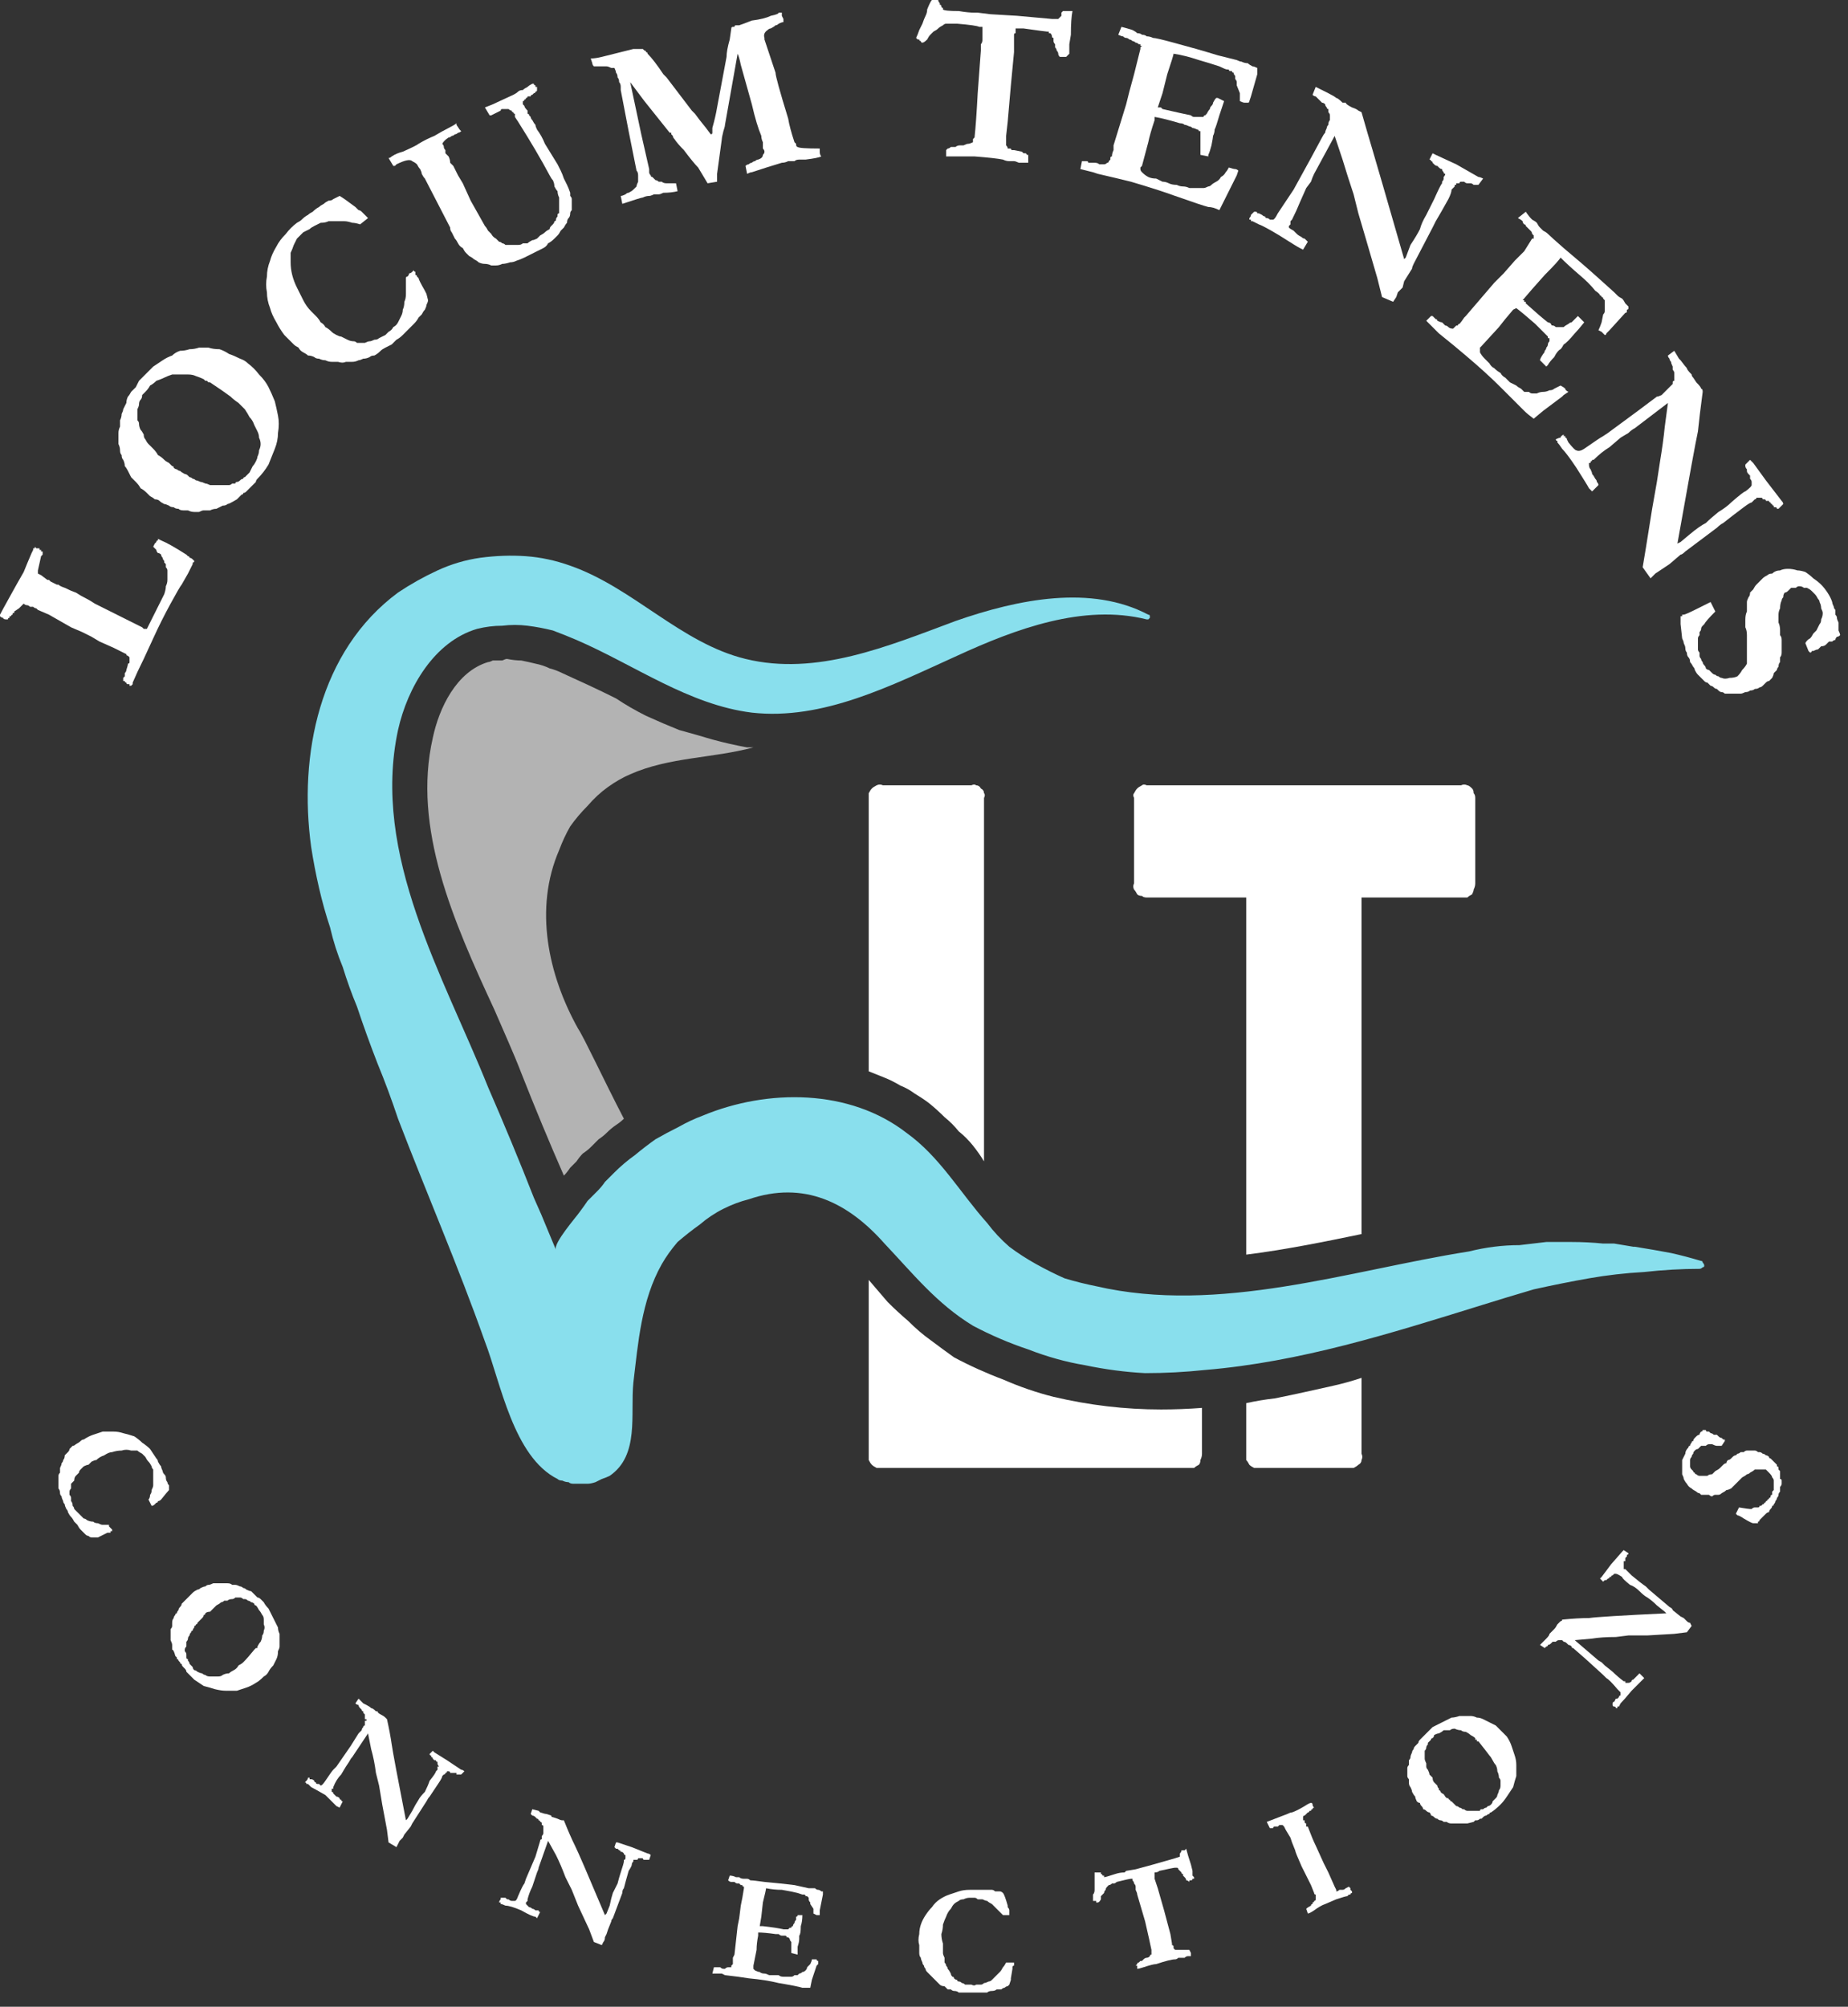 <svg version="1.2" xmlns="http://www.w3.org/2000/svg" viewBox="0 0 117 127" width="117" height="127">
	<rect x="0" y="0" width="117" height="127" fill="#333333" stroke="none"/>
	<title>logo-svg</title>
	<style>
		.s0 { fill: #b3b3b3 } 
		.s1 { fill: #ffffff } 
		.s2 { fill: #89dfed } 
	</style>
	<g id="Group_4518">
		<g id="Group_2">
			<path id="Path_1" class="s0" d="m39.9 49c2.5-1.1 5.2-1 7.8-1.7q-0.2 0-0.4 0-1.1-0.2-2.2-0.5-1-0.3-2.1-0.6-1-0.4-2.1-0.9-1-0.5-1.9-1.1c-1.2-0.6-2.3-1.1-3.4-1.6q-0.4-0.2-0.8-0.3-0.4-0.2-0.9-0.3-0.4-0.1-0.9-0.2-0.4 0-0.9-0.1-0.1 0-0.3 0.1-0.2 0-0.3 0-0.2 0-0.3 0-0.2 0.1-0.3 0.1c-2 0.6-3.1 2.9-3.5 4.8-1.3 5.7 1.3 11.6 3.9 17.2 0.6 1.4 1.2 2.7 1.7 4q1.3 3.3 2.7 6.5 0.2-0.2 0.4-0.5 0.2-0.2 0.4-0.4 0.2-0.3 0.4-0.5 0.3-0.2 0.5-0.4 0.3-0.3 0.5-0.5 0.3-0.2 0.5-0.4 0.3-0.3 0.6-0.5 0.3-0.2 0.5-0.4c-1.3-2.5-2.5-5.1-2.9-5.7-1.9-3.4-2.8-7.6-1.2-11.3q0.3-0.8 0.7-1.5 0.5-0.7 1.1-1.3 0.6-0.7 1.3-1.2 0.7-0.5 1.4-0.8z"/>
			<g id="Group_1">
				<path id="Path_2" class="s1" d="m71.8 50.5v5.4q-0.1 0.2 0 0.4 0.1 0.1 0.2 0.3 0.1 0.1 0.3 0.1 0.1 0.1 0.3 0.1h6.3v22.6c2.4-0.3 4.9-0.8 7.3-1.3v-21.3h6.3q0.2 0 0.4 0 0.1-0.1 0.3-0.2 0.1-0.2 0.1-0.3 0.1-0.2 0.1-0.4v-5.4q0-0.2-0.1-0.3 0-0.2-0.1-0.3-0.2-0.2-0.3-0.2-0.2-0.1-0.4 0h-19.9q-0.2-0.1-0.3 0-0.2 0.1-0.3 0.2-0.1 0.1-0.2 0.3-0.1 0.1 0 0.3z"/>
				<path id="Path_3" class="s1" d="m62.3 73.5v-23q0.1-0.2 0-0.3 0-0.2-0.2-0.3-0.1-0.2-0.3-0.2-0.1-0.1-0.3 0h-5.6q-0.2-0.1-0.4 0-0.2 0.1-0.3 0.2-0.1 0.1-0.2 0.3 0 0.1 0 0.3v17.3q0.5 0.2 1 0.4 0.5 0.2 1 0.5 0.5 0.2 0.9 0.5 0.5 0.3 0.9 0.6 0.5 0.4 1 0.9 0.5 0.4 0.9 0.9 0.5 0.4 0.9 0.9 0.4 0.5 0.7 1z"/>
				<path id="Path_4" class="s1" d="m73.5 89.2q-1.7 0-3.4-0.2-1.7-0.2-3.4-0.6-1.6-0.4-3.2-1.1-1.6-0.6-3.1-1.4-0.7-0.5-1.5-1.1-0.7-0.5-1.4-1.2-0.7-0.6-1.3-1.2-0.6-0.7-1.2-1.4v11q0 0.2 0 0.4 0.1 0.2 0.2 0.3 0.1 0.1 0.3 0.2 0.2 0 0.4 0h19.3q0.2 0 0.4 0 0.1-0.1 0.3-0.2 0.1-0.1 0.1-0.3 0.1-0.2 0.1-0.4v-2.9q-1.3 0.1-2.6 0.1z"/>
				<path id="Path_5" class="s1" d="m78.9 88.8v3.2q0 0.2 0 0.4 0.1 0.1 0.2 0.3 0.1 0.1 0.3 0.2 0.2 0 0.4 0h5.6q0.2 0 0.3 0 0.2-0.1 0.3-0.2 0.2-0.1 0.2-0.3 0.1-0.2 0-0.4v-4.8q-0.9 0.3-1.8 0.5-0.9 0.2-1.8 0.4-0.9 0.2-1.9 0.4-0.9 0.1-1.8 0.3z"/>
			</g>
			<path id="Path_6" class="s2" d="m25.2 37.5q1.2-0.8 2.5-1.4 1.3-0.6 2.7-0.8 1.5-0.2 2.9-0.1 1.4 0.1 2.8 0.6c4 1.4 7 4.9 11.1 5.9 4.5 1.1 9-0.8 13.3-2.4 4-1.4 8.6-2.3 12.2-0.4q0.1 0 0.1 0.1 0 0 0 0.1 0 0-0.1 0.1 0 0-0.1 0c-4-1-8.3 0.6-12 2.3-4.2 1.9-8.5 4.1-13 3.6-4-0.5-7.4-3-11.1-4.6q-0.7-0.3-1.5-0.6-0.8-0.2-1.6-0.3-0.8-0.1-1.6 0-0.8 0-1.6 0.2c-2.7 0.8-4.4 3.7-5 6.4-1.7 7.9 2.9 15.6 5.7 22.6 1 2.3 2 4.7 2.9 7q0.5 1.1 0.9 2.1l0.5 1.2c-0.2-0.4 1.3-2.1 1.5-2.4q0.3-0.4 0.5-0.7 0.3-0.3 0.6-0.6 0.3-0.3 0.5-0.6 0.3-0.3 0.6-0.6 0.6-0.6 1.3-1.1 0.6-0.5 1.3-1 0.7-0.4 1.5-0.8 0.7-0.4 1.5-0.7c4.1-1.7 9.3-1.7 12.9 1.1 2.1 1.5 3.4 3.8 5.1 5.7q0.6 0.8 1.4 1.5 0.8 0.6 1.7 1.1 0.9 0.5 1.8 0.9 1 0.3 2 0.5c7.8 1.8 16-1 23.6-2.2q0.8-0.2 1.6-0.3 0.8-0.1 1.6-0.1 0.8-0.1 1.7-0.2 0.8 0 1.6 0 1 0 2 0.1h0.7l1.2 0.2q0.1 0 0.1 0l1.2 0.2 1.1 0.2q0.9 0.2 1.9 0.5 0.1 0 0.1 0.1 0.1 0.1 0.1 0.2 0 0.1-0.1 0.1-0.1 0.1-0.2 0.1-1.7 0-3.5 0.2-1.8 0.1-3.5 0.4-1.7 0.3-3.5 0.7-1.7 0.5-3.3 1c-5.8 1.8-11.5 3.6-17.5 4.1q-1.9 0.2-3.8 0.2-1.9-0.1-3.8-0.5-1.8-0.3-3.6-1-1.8-0.6-3.5-1.5c-2.3-1.4-3.8-3.3-5.6-5.2-2.3-2.6-5.1-4-8.6-2.8q-0.8 0.2-1.6 0.6-0.8 0.4-1.5 1-0.7 0.5-1.4 1.1-0.6 0.7-1 1.4c-1.3 2.3-1.5 5-1.8 7.5-0.2 2 0.4 4.6-1.5 5.9q-0.2 0.1-0.5 0.2-0.2 0.1-0.4 0.2-0.3 0.1-0.5 0.1-0.3 0-0.5 0-0.2 0-0.4 0-0.2 0-0.3-0.1-0.2 0-0.4-0.1-0.2 0-0.3-0.1c-2.8-1.4-3.6-6.1-4.6-8.7-1.7-4.8-3.7-9.4-5.5-14.1q-0.6-1.8-1.3-3.5-0.7-1.8-1.3-3.6-0.5-1.2-0.9-2.5-0.5-1.2-0.8-2.5-0.4-1.2-0.7-2.5-0.3-1.3-0.5-2.6c-0.8-5.8 0.5-12.4 5.5-16.1z"/>
		</g>
		<g id="Group_3">
			<path id="Path_7" class="s1" d="m7.8 43.1q0-0.1 0-0.2 0.1-0.1 0.1-0.1 0-0.1 0-0.2 0.1-0.1 0.1-0.2 0.1-0.3 0.1-0.4 0.1 0 0.1-0.1 0 0 0-0.1 0 0 0-0.1 0 0 0-0.1 0 0 0 0-0.1-0.1-0.1-0.1 0 0 0 0-0.1 0-0.1-0.1l-0.8-0.4-0.9-0.4-0.5-0.3-0.6-0.3-0.7-0.3-1.4-0.8-0.7-0.3-0.1-0.1q-0.1 0-0.2-0.1-0.1 0-0.2 0-0.1-0.1-0.2-0.1-0.1 0-0.2-0.1-0.1 0.1-0.3 0.3l-0.3 0.2q0 0.1 0 0.1 0 0-0.1 0 0 0.1 0 0.1-0.1 0-0.1 0.1 0 0-0.1 0 0 0.1 0 0.1-0.1 0-0.1 0.1 0 0-0.1 0-0.2 0-0.2-0.1-0.1 0-0.2-0.1 0 0 0 0 0 0 0 0 0-0.1 0-0.1 0 0 0 0 0.1-0.2 0.6-1.1l0.5-0.9 0.4-0.7q0.2-0.5 0.5-1.2 0.1-0.2 0.1-0.2 0-0.1 0-0.1 0 0 0 0 0 0 0.1 0 0 0 0-0.1 0 0 0.1 0.1 0 0 0 0 0.1 0 0.1 0 0.1 0 0.1 0 0 0 0 0.1 0.1 0 0.1 0 0 0 0 0.1 0.1 0 0.1 0 0 0.1 0 0.1 0 0 0 0.1 0 0-0.1 0.1 0 0 0 0l-0.2 0.9q0 0.1 0 0.2 0 0 0 0 0 0 0 0 0 0 0 0 0 0 0 0l0.2 0.1 0.4 0.3h0.1l0.1 0.1q0 0 0.4 0.2 0 0 0.1 0 0.1 0.1 0.4 0.2 0.4 0.2 0.7 0.3 0.3 0.2 0.7 0.4 0.2 0.1 0.5 0.3l3 1.5q0 0 0.1 0.1 0 0 0 0 0.1 0 0.1 0 0.1 0 0.1 0l0.3-0.6 0.2-0.4 0.2-0.4q0.1-0.2 0.2-0.4 0.1-0.2 0.2-0.4 0.1-0.3 0.1-0.5 0.1-0.2 0.1-0.4 0-0.1 0-0.2 0-0.1 0-0.2 0-0.1 0-0.2 0-0.1-0.1-0.2 0-0.1 0-0.2 0 0-0.1-0.1 0-0.1 0-0.1-0.1-0.1-0.1-0.2-0.1-0.1-0.1-0.2-0.1-0.1-0.2-0.1-0.1-0.1-0.1-0.2-0.1-0.1-0.2-0.2l0.1-0.2q0 0 0.1-0.1 0 0 0 0 0-0.1 0.1-0.1 0-0.1 0-0.1l0.2 0.1q0.5 0.2 1.6 0.9 0 0 0.1 0.1 0.1 0 0.1 0.1 0.1 0 0.2 0.1 0 0 0.1 0.1 0 0 0 0 0 0.1-0.1 0.1 0 0 0 0 0 0.1 0 0.1l-0.1 0.2-0.2 0.4q0 0-0.4 0.7-0.1 0.1-0.7 1.2-0.6 1.1-1.1 2.2l-0.6 1.3q-0.4 0.8-0.7 1.5v0.1q0 0-0.1 0.1 0 0 0 0 0 0-0.1 0 0 0 0 0 0-0.1 0-0.1-0.1 0-0.1 0-0.1 0-0.1-0.1-0.1 0-0.1-0.1-0.1 0-0.1 0z"/>
			<path id="Path_8" fill-rule="evenodd" class="s1" d="m9.3 31.2q-0.2-0.2-0.4-0.3-0.1-0.2-0.3-0.4-0.1-0.1-0.3-0.3-0.1-0.2-0.2-0.4-0.1-0.2-0.2-0.3 0-0.2-0.1-0.4-0.1-0.1-0.1-0.3-0.1-0.1-0.1-0.3 0-0.2-0.1-0.4 0-0.2 0-0.4 0-0.2 0-0.3 0-0.2 0.1-0.4 0-0.2 0-0.4 0.1-0.2 0.1-0.4 0.1-0.2 0.1-0.3 0.1-0.2 0.2-0.4 0-0.2 0.1-0.4 0.1-0.1 0.2-0.3 0.2-0.2 0.3-0.3 0.1-0.2 0.2-0.4 0.2-0.2 0.5-0.5 0.2-0.2 0.4-0.4 0.3-0.2 0.6-0.4 0.3-0.2 0.6-0.3 0.2-0.2 0.5-0.3 0.3 0 0.6-0.1 0.3 0 0.6-0.1 0.3 0 0.6 0 0.3 0.1 0.7 0.1 0.3 0.1 0.6 0.3 0.3 0.1 0.7 0.3 0.3 0.1 0.5 0.3 0.4 0.3 0.7 0.7 0.4 0.4 0.6 0.8 0.2 0.4 0.4 0.9 0.1 0.4 0.2 0.9 0.1 0.5 0 1.1 0 0.5-0.2 1-0.2 0.5-0.4 1-0.3 0.5-0.7 0.9-0.1 0.1-0.1 0.2-0.1 0.1-0.2 0.2-0.1 0.1-0.2 0.2-0.1 0.1-0.2 0.2-0.1 0.1-0.2 0.1 0 0.1-0.1 0.1-0.1 0.1-0.2 0.2 0 0-0.1 0.1-0.5 0.3-0.6 0.3-0.1 0.1-0.3 0.1-0.2 0.1-0.4 0.2-0.2 0-0.4 0.1-0.2 0-0.4 0-0.1 0-0.3 0.1-0.2 0-0.3 0-0.2 0-0.4-0.1-0.1 0-0.3 0-0.2 0-0.3-0.1-0.2 0-0.3-0.1-0.2 0-0.3-0.1-0.2-0.1-0.3-0.1-0.2-0.1-0.3-0.2-0.1-0.1-0.3-0.1-0.1-0.1-0.3-0.2-0.1-0.1-0.2-0.2zm-0.1-6.4q-0.1 0.1-0.2 0.2 0 0.2-0.1 0.3-0.1 0.1-0.1 0.3 0 0.1-0.1 0.3 0 0.1 0 0.2 0 0.1 0 0.3 0 0.1 0 0.2 0.1 0.1 0.1 0.2 0 0.2 0.1 0.4 0.1 0.1 0.2 0.3 0 0.2 0.1 0.3 0.1 0.2 0.2 0.3 0.2 0.2 0.3 0.3 0.2 0.2 0.3 0.4 0.2 0.1 0.4 0.3 0.1 0.1 0.3 0.2 0.1 0.1 0.2 0.2 0.1 0 0.1 0.1 0.1 0.1 0.2 0.1 0.1 0.1 0.2 0.1 0.1 0.1 0.3 0.2 0.1 0 0.2 0.1 0 0 0.1 0.1 0.1 0 0.2 0.1 0.1 0 0.2 0.1 0.1 0 0.3 0.1 0.1 0 0.3 0.1 0.1 0 0.3 0.1 0.1 0 0.2 0 0.2 0 0.3 0 0.1 0 0.2 0 0.2 0 0.3 0 0.1 0 0.2 0 0.1 0 0.2-0.1 0.1 0 0.2 0 0-0.1 0.1-0.1 0.1 0 0.2-0.1 0.1-0.1 0.2-0.1 0-0.1 0.1-0.1 0.1-0.1 0.2-0.2 0.1-0.1 0.1-0.1 0.1-0.2 0.2-0.4 0.1-0.1 0.2-0.3 0.1-0.2 0.1-0.3 0.1-0.2 0.1-0.4 0.1-0.2 0.1-0.4 0-0.2-0.1-0.4 0-0.2-0.1-0.4-0.1-0.2-0.2-0.4-0.1-0.3-0.3-0.5-0.1-0.2-0.3-0.5-0.2-0.2-0.4-0.4-0.3-0.2-0.5-0.4-0.4-0.3-1.3-0.9h-0.1q0 0-0.1-0.1 0 0 0 0-0.1 0-0.1 0 0 0-0.1-0.1-0.2-0.1-0.5-0.2-0.2-0.1-0.5-0.1-0.2 0-0.5 0-0.3 0-0.5 0-0.3 0.1-0.5 0.2-0.2 0.1-0.5 0.2-0.2 0.2-0.4 0.3-0.1 0.2-0.3 0.4z"/>
			<path id="Path_9" class="s1" d="m21.5 12.4q0.2 0.1 1 0.7 0.1 0.1 0.2 0.2 0.1 0 0.2 0.1 0.1 0.1 0.2 0.2 0.1 0.1 0.2 0.2l-0.5 0.4q-0.3-0.1-0.5-0.1-0.3-0.1-0.5-0.1-0.3 0-0.5 0-0.3 0-0.5 0-0.2 0.1-0.5 0.1-0.2 0.1-0.4 0.2-0.2 0.1-0.3 0.2-0.2 0.1-0.4 0.2-0.2 0.2-0.4 0.4-0.1 0.2-0.2 0.4-0.1 0.3-0.2 0.5 0 0.3 0 0.6 0 0.4 0.1 0.8 0.1 0.4 0.3 0.8 0.2 0.4 0.4 0.8 0.2 0.4 0.5 0.7 0.2 0.2 0.3 0.3 0.2 0.2 0.3 0.4 0.2 0.1 0.3 0.3 0.2 0.1 0.4 0.3 0.1 0.1 0.3 0.2 0.2 0.1 0.3 0.1 0.2 0.1 0.4 0.2 0.2 0.1 0.4 0.1 0.1 0 0.2 0.1 0.1 0 0.3 0 0.1 0 0.2 0 0.2-0.1 0.3-0.1 0.1 0 0.3-0.1 0.2 0 0.3-0.1 0.2-0.1 0.4-0.2 0.1-0.1 0.2-0.2 0.2-0.1 0.3-0.3 0.2-0.1 0.3-0.3 0.1-0.2 0.2-0.4 0.1-0.2 0.1-0.4 0.1-0.2 0.1-0.5 0.1-0.2 0.1-0.5 0-0.2 0-0.5 0-0.2 0-0.5 0-0.1 0.1-0.1 0.1-0.1 0.1-0.2 0.1 0 0.2-0.1 0 0 0.1-0.1 0 0.1 0.1 0.1 0 0.1 0 0.2 0.1 0 0.1 0.1 0 0 0.1 0.1 0 0.1 0.4 0.8l0.1 0.2 0.1 0.4q0 0.1-0.1 0.3 0 0.1-0.1 0.3-0.1 0.1-0.2 0.3-0.1 0.1-0.2 0.2-0.1 0.2-0.3 0.4-0.2 0.2-0.4 0.4-0.1 0.1-0.3 0.3-0.2 0.2-0.4 0.3-0.2 0.2-0.3 0.3-0.2 0.1-0.4 0.2-0.2 0.1-0.3 0.2-0.2 0.2-0.4 0.3-0.2 0-0.3 0.1-0.2 0.1-0.4 0.1-0.2 0.1-0.3 0.1-0.2 0.1-0.4 0.1-0.2 0-0.4 0-0.2 0.1-0.5 0-0.2 0-0.4 0-0.2 0-0.4-0.1-0.2 0-0.4-0.1-0.2 0-0.3-0.1-0.2-0.1-0.4-0.1-0.1-0.1-0.3-0.2-0.2-0.1-0.3-0.3-0.2-0.1-0.3-0.2-0.2-0.2-0.3-0.3-0.2-0.2-0.3-0.3-0.3-0.4-0.5-0.8-0.3-0.5-0.4-0.9-0.2-0.5-0.2-1-0.1-0.5 0-1 0-0.5 0.2-1 0.1-0.4 0.4-0.9 0.2-0.4 0.6-0.8 0.3-0.4 0.7-0.7 0.2-0.1 0.3-0.2 0.2-0.2 0.4-0.3 0.1-0.1 0.3-0.2 0.2-0.2 0.4-0.3 0.1-0.1 0.3-0.2 0.1-0.1 0.3-0.2 0.2 0 0.3-0.1 0.2-0.1 0.4-0.2z"/>
			<path id="Path_10" class="s1" d="m24.9 10.5l-0.3-0.5q0.1 0 0.2-0.1 0.3-0.2 0.7-0.3 0.9-0.4 1-0.5 0.5-0.3 1-0.5 0.5-0.3 0.9-0.5 0.4-0.2 0.5-0.3v0.1l0.2 0.3 0.1 0.1q-0.1 0.1-0.2 0.1-0.1 0.1-0.2 0.1-0.1 0.1-0.2 0.1-0.1 0.1-0.2 0.1-0.3 0.2-0.4 0.4 0.1 0.1 0.1 0.2 0 0.1 0.1 0.2 0 0.1 0 0.2 0.1 0.1 0.2 0.2 0.1 0.2 0.1 0.4l0.2 0.2 0.3 0.6 0.3 0.5 0.5 1.1 0.9 1.6q0.1 0.1 0.2 0.3 0.1 0.1 0.2 0.2 0.1 0.2 0.3 0.3 0.1 0.1 0.2 0.2 0.1 0 0.2 0.1 0.1 0 0.2 0.1 0.2 0 0.3 0 0.1 0 0.2 0 0.1 0 0.3 0 0.2 0 0.3-0.1 0.2 0 0.3 0 0.1-0.1 0.3-0.2 0.1 0 0.3-0.1 0.1-0.1 0.2-0.2 0.2-0.1 0.3-0.2 0.1-0.1 0.3-0.2 0-0.1 0.1-0.2 0 0 0.1-0.1 0.1-0.1 0.1-0.2 0.1 0 0.1-0.1 0-0.1 0.1-0.2 0 0 0-0.1 0-0.1 0.1-0.1 0-0.1 0-0.2 0-0.1 0-0.2 0-0.1 0-0.2 0-0.1 0-0.2 0-0.1 0-0.2-0.1-0.2-0.1-0.4-0.1-0.1-0.2-0.3 0-0.2-0.1-0.4-0.1-0.1-0.2-0.3-0.8-1.5-2-3.4l-0.2-0.3q0-0.1 0-0.2-0.1 0-0.1-0.1-0.1 0-0.1-0.1-0.1 0-0.2-0.1 0 0-0.1 0-0.1 0-0.1 0-0.1 0-0.2 0-0.1 0-0.1 0.1l-0.6 0.3h-0.1l-0.3-0.5 0.5-0.2 1.3-0.6q0.2-0.1 0.3-0.2 0.1-0.1 0.3-0.1 0.1-0.1 0.3-0.2 0.1-0.1 0.3-0.2h0.1q0 0 0 0 0 0.1 0.1 0.1 0 0 0 0.1 0 0 0.1 0 0 0.1 0 0.1 0 0 0 0 0 0.1 0 0.1 0 0 0 0 0 0.1-0.1 0.1 0 0.1-0.1 0.1-0.1 0.1-0.1 0.1-0.1 0-0.1 0.1-0.1 0-0.2 0 0 0.1-0.1 0.1 0 0.1-0.1 0.1 0 0.1-0.1 0.1 0 0 0 0.1 0 0 0 0.1 0 0 0 0 0.1 0.1 0.1 0.1 0 0.1 0.2 0.3 0 0.1 0 0.2 0.1 0 0.1 0.1 0.1 0.1 0.1 0.1 0 0.1 0.1 0.2 0.1 0.2 0.2 0.3 0 0.1 0.1 0.3 0.3 0.4 0.5 0.9l0.8 1.3q0.1 0.2 0.2 0.4 0.1 0.2 0.2 0.5 0.1 0.2 0.2 0.4 0.1 0.2 0.2 0.5 0 0.1 0 0.2 0.1 0.1 0.1 0.2 0 0.1 0 0.2 0 0.1 0 0.2 0 0.1 0 0.3-0.1 0.1-0.1 0.2 0 0.2-0.1 0.3-0.1 0.1-0.1 0.3-0.1 0.1-0.2 0.3-0.1 0.1-0.2 0.2-0.1 0.2-0.2 0.3-0.1 0.1-0.2 0.2-0.2 0.2-0.4 0.3-0.1 0.2-0.3 0.3-0.2 0.1-0.4 0.2-0.2 0.1-0.4 0.2-0.2 0.1-0.4 0.2-0.2 0.1-0.5 0.2-0.2 0.1-0.4 0.1-0.3 0.1-0.5 0.1-0.2 0.1-0.4 0.1-0.2 0-0.3 0-0.2-0.1-0.4-0.1-0.2 0-0.4-0.1-0.1-0.1-0.3-0.2-0.1-0.1-0.3-0.2-0.1-0.1-0.2-0.2-0.1-0.1-0.2-0.3-0.2-0.1-0.3-0.3-0.1-0.2-0.2-0.3-0.1-0.2-0.2-0.4-0.1-0.1-0.1-0.3l-1.6-3.1q-0.1-0.1-0.2-0.3 0-0.1-0.1-0.3-0.1-0.1-0.2-0.3-0.1-0.1-0.3-0.2-0.2-0.2-1 0.2 0 0 0 0-0.1 0.1-0.1 0.1 0 0-0.1 0 0 0 0 0z"/>
			<path id="Path_11" class="s1" d="m39.4 12.9l-0.1-0.5q0.1 0 0.3-0.1 0.1-0.1 0.2-0.1 0.2-0.1 0.3-0.2 0.1-0.1 0.2-0.2 0-0.1 0.1-0.3 0-0.1 0-0.2 0-0.1 0-0.2 0-0.2-0.1-0.3l-0.5-2.5-0.5-2.6q0-0.2 0-0.2 0-0.2-0.1-0.3 0-0.2-0.1-0.3 0-0.2-0.1-0.3 0-0.1-0.1-0.3-0.1 0-0.2 0-0.2-0.1-0.3-0.1-0.1 0-0.2 0-0.2 0-0.3 0-0.2 0-0.3 0-0.1-0.1-0.1-0.2l-0.1-0.3q0.3 0 0.7-0.1l2-0.5q0.1 0 0.2 0h0.4q0 0 0 0 0.1 0.1 0.1 0.1 0.1 0 0.1 0.1 0.1 0 0.1 0.1 0.4 0.4 1 1.3l0.2 0.2 1.6 2.1 0.2 0.2 0.3 0.4 0.4 0.5 0.3 0.4q0.1 0 0.1-0.1 0 0 0-0.1 0 0 0-0.1 0 0 0-0.1 0.2-0.7 0.3-1.3 0.2-1.1 0.6-3.2 0-0.4 0.2-1.1 0.1-0.7 0.1-0.7 0-0.1 0.1-0.1 0 0 0 0 0.1 0 0.1 0 0-0.1 0.1-0.1 0 0 0.2 0 0.3-0.1 0.8-0.3 0.8-0.1 1.2-0.3 0.5-0.1 0.5-0.2 0 0 0.1 0 0 0 0 0 0 0 0 0 0.1 0 0.1 0 0 0.1 0 0.2l0.1 0.2q0 0.1 0 0.2-0.1 0-0.3 0.1-0.1 0.1-0.2 0.1-0.1 0.1-0.3 0.2-0.1 0-0.2 0.1-0.3 0.2-0.2 0.5v0.1l0.7 2.1q0 0.3 0.8 2.9 0.1 0.6 0.4 1.5 0 0 0 0 0 0 0.1 0.1 0 0 0 0 0 0 0 0 0 0.2 0.1 0.2 0.1 0.1 1.4 0.1 0 0.2 0 0.2 0 0.2 0.1 0.3-0.2 0.1-1 0.2-0.2 0-0.4 0-0.2 0-0.3 0.1-0.2 0-0.4 0-0.2 0.1-0.4 0.1-1 0.3-1.9 0.6-0.1 0-0.3 0.1l-0.1-0.5q0.1-0.1 0.2-0.1 0.1-0.1 0.2-0.1 0.1-0.1 0.2-0.1 0.1-0.1 0.2-0.1 0.3-0.1 0.3-0.3 0.1-0.1 0.1-0.2 0-0.1-0.1-0.2 0-0.1 0-0.2 0-0.1 0-0.2-0.1-0.2-0.1-0.4-0.3-0.7-0.6-2l-0.7-2.5q-0.1-0.5-0.2-0.7l-0.8 4.5q0 0.1-0.1 0.4-0.1 0.4-0.1 0.5-0.2 1.5-0.3 2.2 0 0.2 0 0.5l-0.6 0.1-0.6-1q-0.3-0.3-0.9-1.1-0.4-0.4-0.6-0.7-0.1-0.1-0.1-0.2l-0.1-0.1q0-0.1 0-0.1 0 0 0 0-0.1 0-0.1 0 0 0 0 0l-1.6-2-0.9-1.2 0.7 3.3 0.5 2.2q0 0.1 0 0.2 0 0.1 0.1 0.2 0 0.1 0.1 0.1 0.1 0.1 0.2 0.2 0.1 0 0.2 0.1 0.1 0 0.2 0 0.1 0.1 0.3 0.1 0.1 0 0.2 0h0.4l0.1 0.5q-0.4 0.1-0.9 0.1-0.2 0.1-0.3 0.1-0.2 0-0.3 0-0.2 0.1-0.3 0.1-0.2 0-0.4 0.1-0.1 0-1.3 0.4z"/>
			<path id="Path_12" class="s1" d="m59 0h0.4q0 0.1 0.1 0.2 0 0 0 0.1 0.1 0 0.1 0.1 0 0.1 0.1 0.1 0 0.1 0 0.1 0.1 0.1 1 0.1 0.6 0.1 1 0.1h0.2l0.8 0.1 1.7 0.1 2.2 0.2h0.4q0.1-0.1 0.1-0.1 0 0 0.1-0.1 0 0 0-0.1 0 0 0-0.1l0.1-0.1h0.4q0 0 0.2 0-0.1 0.5-0.1 1.5l-0.1 0.6v0.4q0 0.1 0 0.1 0 0 0 0.1 0 0-0.1 0.1 0 0 0 0 0 0-0.1 0.1-0.1 0-0.1 0-0.1 0-0.2 0 0 0-0.1 0-0.1-0.1-0.1-0.2 0-0.1-0.1-0.2 0-0.1-0.1-0.2 0-0.1 0-0.2-0.1-0.1-0.1-0.2 0-0.1 0-0.2-0.1 0-0.1-0.1 0-0.1-0.1-0.2 0 0 0 0 0 0-0.1 0 0-0.1 0-0.1 0 0-0.1 0-0.1 0-1.5-0.2-0.2 0-0.5 0 0 0.1 0 0.1 0 0.1 0 0.2-0.1 0-0.1 0.1 0 0 0 0.1v1l-0.2 2.1-0.2 2.3-0.1 0.9q0 0.1 0 0.2 0 0.1 0 0.2 0 0.1 0 0.2 0.1 0.1 0.1 0.2 0 0 0.1 0 0 0 0.1 0 0 0.1 0.1 0.1 0 0 0.1 0 0 0 0.5 0.1 0.1 0.1 0.1 0.1 0.1 0 0.1 0 0.1 0 0.1 0.1 0 0 0.1 0 0 0.3 0 0.3 0 0 0 0.1 0 0 0 0 0 0 0 0.1 0 0 0 0-0.2 0-0.3 0-0.2 0-0.3 0-0.2-0.1-0.3-0.1-0.2 0-0.3 0-0.2 0-0.4-0.1-0.5-0.1-1.8-0.2-0.2 0-1.3 0-0.4 0-0.5 0 0-0.1 0-0.2v-0.1-0.1q0 0 0.1-0.1 0.1 0 0.2-0.1 0 0 0.1 0 0.1 0 0.2 0 0.1-0.1 0.3-0.1 0.1 0 0.2 0 0.2-0.1 0.3-0.1 0.1 0 0.3-0.1 0 0 0-0.1 0 0 0-0.1 0 0 0.1-0.1 0 0 0 0 0.1-0.9 0.2-2.8l0.2-2.7q0-0.2 0-0.4 0.1-0.1 0.1-0.3 0-0.2 0-0.3 0-0.2 0-0.4 0 0 0 0 0 0 0 0 0-0.1 0-0.1-0.1 0-0.1 0 0 0 0 0 0 0 0 0 0 0 0 0 0 0-0.1 0-0.2-0.1-1.4-0.2-0.1 0-0.2 0-0.2 0-0.3 0-0.1 0-0.2 0-0.1 0-0.2 0.1-0.2 0.1-0.3 0.2-0.1 0.1-0.3 0.2-0.1 0.1-0.2 0.2-0.1 0.1-0.2 0.3-0.2 0.2-0.3 0.2-0.1 0-0.1-0.1-0.1 0-0.1-0.1-0.1 0-0.1 0-0.1-0.1-0.1-0.1 0.1-0.2 0.2-0.5 0.1-0.2 0.2-0.4 0.1-0.3 0.2-0.5 0.1-0.2 0.1-0.4 0.2-0.5 0.3-0.6z"/>
			<path id="Path_13" class="s1" d="m71 1.7q0.4 0.1 0.7 0.2 0.2 0.1 0.3 0.2 0.2 0 0.3 0.1 0.2 0 0.3 0.1 0.2 0 0.4 0.1 0.2 0 1.3 0.3 1.5 0.4 2.8 0.8l1.2 0.3q0.2 0.1 0.3 0.1 0.2 0.1 0.4 0.1 0.1 0.1 0.3 0.2 0.1 0 0.3 0.1 0 0 0 0.1 0 0 0 0.1 0 0 0 0.1 0 0 0 0.1l-0.4 1.4-0.1 0.3q0 0.1-0.1 0.1h-0.2q-0.1 0-0.3-0.1 0-0.2 0-0.5l-0.2-0.5q0-0.1 0-0.2 0-0.1-0.1-0.2 0-0.1 0-0.2-0.1-0.1-0.1-0.2-0.1 0-0.1-0.1-0.1 0-0.1 0-0.1 0-0.1-0.1-0.1 0-0.1 0-0.1 0-0.5-0.2-0.6-0.2-1.3-0.4-0.9-0.3-1.6-0.4 0 0.1-0.4 1.3l-0.3 1.2-0.3 0.9q0.1 0 0.1 0 0 0 0.1 0 0 0 0.1 0.1 0 0 0 0 1.3 0.3 1.8 0.4 0.1 0.1 0.2 0.1 0.1 0 0.2 0 0.1 0 0.1 0 0.1 0 0.2 0 0.1 0 0.1 0 0-0.1 0.1-0.1 0 0 0.1-0.1 0 0 0 0 0.1-0.2 0.2-0.3 0-0.1 0.1-0.2 0.1-0.1 0.1-0.2 0.1-0.2 0.2-0.3h0.1l0.4 0.2q-0.2 0.6-0.3 0.9-0.2 0.7-0.3 0.9 0 0.2-0.1 0.4 0 0.1-0.1 0.6-0.1 0.4-0.2 0.6v0.1l-0.5-0.1q0-0.1 0-0.5 0-0.1 0-0.2 0-0.1 0-0.2 0-0.1 0-0.3 0-0.1 0-0.2 0 0 0-0.1-0.1 0-0.1 0 0-0.1-0.1-0.1 0 0 0 0-0.2-0.1-0.3-0.1-0.1-0.1-0.2-0.1-0.2-0.1-0.3-0.1-0.1-0.1-0.3-0.1-1-0.3-1.6-0.4v0.2q-0.3 0.9-0.4 1.4l-0.4 1.5q-0.1 0.1-0.1 0.1 0 0.1 0 0.1 0 0.1 0.1 0.2 0 0 0 0 0.2 0.2 0.4 0.3 0.2 0.1 0.5 0.1 0.2 0.1 0.4 0.2 0.2 0 0.4 0.1 0.2 0.1 0.5 0.1 0.2 0.1 0.4 0.1 0.2 0 0.4 0.1 0.2 0 0.4 0 0.1 0 0.3 0 0.1 0 0.2 0 0.1 0 0.3-0.1 0.1 0 0.2-0.1 0.1-0.1 0.3-0.2 0.2-0.1 0.3-0.3 0.2-0.1 0.3-0.3 0.1-0.1 0.2-0.3 0.3 0.1 0.4 0.1 0.1 0 0.2 0.1l-0.1 0.3-0.1 0.2-0.6 1.2-0.4 0.8q-0.4-0.2-0.7-0.2-0.4-0.1-2.1-0.7-1.1-0.4-2.8-0.9-0.8-0.2-2.1-0.5l-0.3-0.1-0.8-0.2 0.1-0.5q0.1 0 0.2 0 0 0 0.1 0 0.1 0 0.1 0.1 0.1 0 0.2 0 0.1 0 0.2 0 0.2 0 0.3 0.1 0.1 0 0.3 0 0.1 0 0.2-0.1 0.1 0 0.1-0.1 0 0 0.1-0.1 0 0 0-0.1 0-0.1 0.1-0.1 0-0.2 0.1-0.4v-0.3l0.8-2.6 0.2-0.8 0.3-1.1 0.2-0.8 0.2-0.8q0-0.1 0-0.1 0 0 0 0 0 0 0 0 0.1-0.1 0.1-0.1-0.1 0-0.1 0 0-0.1 0-0.1 0 0-0.1 0 0 0 0 0-0.1-0.1-0.2-0.1-0.1-0.1-0.2-0.1-0.1-0.1-0.2-0.1-0.1-0.1-0.2-0.1-0.1 0-0.2-0.1-0.1 0-0.3-0.1z"/>
			<path id="Path_14" class="s1" d="m83.1 6l0.2-0.5 0.6 0.3 0.2 0.1q0.4 0.2 0.5 0.3 0.1 0 0.4 0.3 0.1 0 0.2 0 0 0.1 0.4 0.3 0.3 0.1 0.4 0.2 0 0 0.2 0.1 0.4 1.4 0.7 2.4 0.3 1 2 6.9l0.1-0.1 0.3-0.8q0.4-0.6 0.6-1 0.1-0.4 0.4-0.9 0.3-0.6 0.5-1 0.4-0.9 0.5-1 0-0.1 0-0.1 0.1-0.1 0.1-0.2 0 0 0-0.1 0.1-0.1 0.1-0.2-0.1 0-0.1-0.1-0.1-0.1-0.1-0.2-0.1 0-0.2-0.1-0.1-0.1-0.1-0.1-0.1 0-0.2-0.1 0 0-0.1-0.1 0-0.1-0.1-0.1 0-0.1-0.1-0.1l0.2-0.4 0.2 0.1 1.3 0.6 1.4 0.8q0.1 0 0.3 0.1l-0.3 0.4q0 0-0.1 0 0 0 0 0-0.1 0-0.1 0-0.1 0-0.1 0-0.1-0.1-0.2-0.1 0 0-0.1 0-0.1 0-0.1 0-0.1 0-0.2-0.1 0 0-0.1 0 0 0-0.1 0-0.1 0-0.1 0.1-0.1 0-0.1 0-0.1 0-0.1 0 0 0 0 0.1-0.1 0-0.1 0 0 0 0 0.1 0 0-0.2 0.2 0 0.2-0.2 0.6-0.5 0.9-0.8 1.4-0.1 0.2-0.2 0.4l-1.2 2.3q-0.1 0.2-0.1 0.3l-0.5 0.8-0.1 0.4-0.3 0.3q-0.1 0.3-0.1 0.3l-0.2 0.3-0.7-0.3-0.3-1.2-0.7-2.4-0.5-1.7-0.3-1.2q-0.4-1.2-0.7-2.2l-0.5-1.5-1.3 2.4q-0.1 0.2-0.2 0.5l-0.3 0.4-0.4 0.9q-0.2 0.5-0.5 1.1-0.1 0.1-0.1 0.1 0 0 0 0.1 0 0 0 0 0 0 0 0.1 0 0 0 0-0.1 0.1-0.1 0.1 0 0 0 0.1 0 0 0 0 0.1 0.1 0.3 0.2 0.1 0.1 0.2 0.2 0.1 0.1 0.3 0.2 0.1 0.1 0.2 0.1 0.1 0.1 0.2 0.2l-0.3 0.5-0.2-0.1q-0.2-0.1-1.3-0.8-1-0.6-1.3-0.7-0.4-0.2-0.4-0.2 0 0-0.1 0 0-0.1 0-0.1 0 0-0.1 0 0 0 0-0.1 0.1-0.1 0.1-0.2 0.1-0.1 0.2-0.2 0 0 0 0 0.1 0 0.1 0 0.1 0 0.1 0.1 0 0 0.1 0 0 0 0.2 0.1 0.1 0.1 0.2 0.1 0 0.1 0.1 0.1 0.1 0 0.2 0.1 0.1 0 0.2 0 0.1 0 0.3-0.4 0.6-0.9 0.8-1.2l0.2-0.3 1.1-2 0.7-1.3q0.1-0.2 0.2-0.3 0-0.1 0.1-0.3 0-0.1 0.1-0.2 0-0.2 0.1-0.3 0-0.1 0-0.1 0 0 0-0.1 0 0 0-0.1 0 0 0 0 0-0.1-0.1-0.2 0-0.1 0-0.2-0.1 0-0.1-0.1-0.1-0.1-0.1-0.2-0.1-0.1-0.2-0.1-0.1-0.1-0.2-0.2-0.1-0.1-0.2-0.2-0.1 0-0.2-0.1z"/>
			<path id="Path_15" class="s1" d="m96.6 13.4q0.2 0.3 0.4 0.5 0.2 0.1 0.3 0.2 0.1 0.2 0.2 0.3 0.1 0.1 0.2 0.2 0.2 0.1 0.3 0.2 0.2 0.2 1 0.9 1.2 1 2.2 1.9l1 0.9q0.1 0.1 0.2 0.2 0.1 0.1 0.3 0.2 0.1 0.1 0.2 0.3 0.1 0.1 0.2 0.2 0 0.1 0 0.1 0 0.1-0.1 0.1 0 0.1 0 0.1 0 0.1-0.1 0.1l-1 1.1-0.2 0.2q0 0.1-0.1 0.1l-0.2-0.2q0 0-0.2-0.1 0.1-0.2 0.2-0.5l0.1-0.5q0.1-0.1 0.1-0.2 0-0.1 0-0.2 0-0.1 0-0.2 0-0.1 0-0.2 0-0.1 0-0.1-0.1-0.1-0.1-0.1 0-0.1-0.1-0.1 0-0.1-0.1-0.1 0-0.1-0.3-0.3-0.4-0.5-1-1-0.7-0.6-1.2-1.1-0.1 0.2-1 1.1l-0.8 0.9-0.6 0.7q0 0 0.1 0 0 0.1 0 0.1 0 0 0.1 0 0 0.1 0 0.1 1 0.9 1.4 1.2 0.1 0 0.2 0.1 0 0.1 0.1 0.1 0.1 0 0.2 0.1 0.1 0 0.1 0 0.1 0 0.1 0 0.1 0 0.1 0 0.1 0 0.1 0 0.1 0 0.1 0 0.1-0.1 0.3-0.2 0.1-0.1 0.2-0.1 0.1-0.1 0.2-0.2 0.1-0.1 0.2-0.2l0.1 0.1 0.3 0.3q-0.4 0.5-0.6 0.7-0.5 0.6-0.7 0.7-0.1 0.2-0.2 0.3-0.2 0.1-0.4 0.5-0.3 0.3-0.4 0.5l-0.1 0.1-0.4-0.4q0-0.1 0.2-0.4 0.1-0.1 0.1-0.2 0.1-0.1 0.1-0.2 0.1-0.1 0.1-0.2 0-0.1 0.1-0.2 0 0 0-0.1 0 0 0-0.1 0 0-0.1 0 0-0.1 0-0.1-0.1-0.1-0.2-0.2-0.1-0.1-0.2-0.2-0.1-0.1-0.2-0.2-0.1-0.1-0.2-0.2-0.8-0.7-1.2-1l-0.2 0.1q-0.6 0.7-0.9 1.1l-1.1 1.2q0 0-0.1 0.1 0 0 0 0.1 0 0 0 0.1 0 0 0 0.1 0.1 0.2 0.3 0.4 0.1 0.1 0.3 0.3 0.1 0.2 0.3 0.3 0.2 0.2 0.4 0.3 0.1 0.2 0.3 0.3 0.1 0.1 0.3 0.3 0.2 0.1 0.4 0.2 0.1 0.1 0.3 0.2 0.1 0.1 0.2 0.2 0.2 0 0.3 0 0.1 0.1 0.2 0.1 0.2 0 0.3 0 0.2-0.1 0.4-0.1 0.2 0 0.4-0.1 0.2 0 0.3-0.1 0.2-0.1 0.4-0.2 0.2 0.1 0.3 0.2 0 0.1 0.2 0.2l-0.3 0.2-0.1 0.1-1.2 0.9-0.6 0.5q-0.4-0.3-0.6-0.5-0.3-0.3-1.5-1.5-0.9-0.9-2.2-2-0.7-0.6-1.7-1.4l-0.2-0.2-0.6-0.6 0.3-0.3q0 0 0.1 0 0.1 0.1 0.1 0.1 0.1 0.1 0.1 0.1 0.1 0 0.1 0.1 0.2 0.1 0.3 0.1 0.1 0.1 0.2 0.2 0.1 0 0.2 0.1 0.1 0.1 0.3 0.1 0 0 0.1-0.1 0 0 0.1-0.1 0 0 0.1 0 0-0.1 0.1-0.1 0.1-0.1 0.3-0.4l0.1-0.1 1.8-2.1 0.6-0.6 0.7-0.8 0.6-0.6 0.5-0.8q0 0 0 0 0.1 0 0.1 0 0 0 0 0 0-0.1 0-0.1 0 0 0 0 0-0.1 0-0.1 0 0 0 0-0.1-0.1-0.1-0.1 0-0.1-0.1-0.2-0.1-0.1-0.1-0.1-0.1-0.1-0.2-0.2 0-0.1-0.1-0.1-0.1-0.1-0.1-0.2-0.1-0.1-0.3-0.2z"/>
			<path id="Path_16" class="s1" d="m105.6 22.5l0.4-0.3 0.3 0.5 0.1 0.1q0.3 0.4 0.4 0.5 0 0.1 0.3 0.4 0 0.1 0.1 0.2 0 0 0.2 0.3 0.3 0.3 0.3 0.4 0.1 0 0.1 0.2-0.2 1.5-0.3 2.5-0.2 0.9-1.3 7.1l0.2-0.1 0.6-0.5q0.6-0.5 1-0.7 0.3-0.3 0.8-0.7 0.5-0.3 0.8-0.6 0.8-0.7 0.9-0.7 0.4-0.3 0.4-0.4 0-0.1 0-0.2 0-0.1-0.1-0.2 0-0.1 0-0.2-0.1-0.1-0.1-0.1-0.1-0.1-0.1-0.2 0-0.1 0-0.1-0.1-0.1-0.1-0.2 0-0.1 0-0.1l0.3-0.3 0.2 0.2 0.8 1.1 1 1.3q0.1 0.1 0.1 0.2l-0.3 0.3q-0.1 0-0.1 0 0-0.1-0.1-0.1 0 0-0.1 0 0-0.1 0-0.1-0.1 0-0.1-0.1-0.1 0-0.1-0.1-0.1 0-0.1-0.1-0.1 0-0.2 0 0-0.1-0.1-0.1 0 0-0.1 0 0-0.1-0.1-0.1 0 0-0.1 0 0 0-0.1 0 0 0 0 0-0.1 0-0.1 0 0 0.1-0.1 0.1 0 0-0.2 0.2-0.1 0-0.5 0.3-0.8 0.6-1.3 1-0.2 0.1-0.4 0.3l-2 1.5q-0.2 0.2-0.3 0.2l-0.7 0.6-0.3 0.2-0.3 0.2q-0.3 0.2-0.3 0.2l-0.3 0.3-0.5-0.7 0.2-1.2 0.4-2.5 0.3-1.7 0.2-1.3q0.2-1.2 0.3-2.2l0.2-1.5-2.1 1.6q-0.2 0.1-0.4 0.3l-0.5 0.3-0.7 0.6q-0.5 0.3-1 0.8 0 0-0.1 0 0 0 0 0 0 0.1-0.1 0.1 0 0 0 0 0 0.1 0 0.1-0.1 0-0.1 0 0 0.1 0 0.1 0 0 0 0 0 0.2 0.1 0.3 0.1 0.2 0.1 0.3 0.1 0.1 0.2 0.3 0.1 0.1 0.1 0.2 0.1 0.1 0.1 0.2l-0.4 0.4-0.2-0.2q-0.1-0.2-0.8-1.3-0.6-0.9-0.9-1.2-0.2-0.3-0.3-0.4 0 0 0 0 0 0 0-0.1 0 0 0 0-0.1 0-0.1-0.1 0.2-0.1 0.3-0.1 0-0.1 0.2-0.2 0 0 0 0.1 0.1 0 0.1 0 0 0.1 0 0.1 0.1 0 0.1 0.1 0 0 0.1 0.2 0.4 0.5 0.5 0.5 0.2 0.1 0.5-0.1 1-0.7 1.2-0.8l0.3-0.2 1.9-1.4 1.2-0.9q0.1 0 0.3-0.1 0.1-0.1 0.2-0.2 0.1-0.1 0.2-0.2 0.1-0.1 0.2-0.2 0 0 0.1-0.1 0 0 0-0.1 0 0 0 0 0-0.1 0.1-0.1 0-0.1 0-0.2 0-0.1 0-0.2 0 0 0-0.1 0-0.1-0.1-0.2 0-0.1 0-0.2-0.1-0.2-0.1-0.3-0.1-0.1-0.1-0.2-0.1-0.1-0.1-0.2z"/>
			<path id="Path_17" class="s1" d="m116.5 40.2q-0.1 0.1-0.2 0.1-0.1 0.1-0.1 0.2-0.1 0-0.2 0.1-0.1 0-0.2 0-0.1 0.1-0.2 0.2-0.1 0.1-0.3 0.1-0.1 0.1-0.2 0.2-0.1 0-0.3 0.1 0 0 0 0-0.1 0-0.1 0 0 0.1-0.1 0.1 0 0 0 0l-0.1-0.1-0.2-0.5q0.1-0.2 0.3-0.3 0.1-0.1 0.2-0.3 0.1-0.1 0.2-0.2 0.1-0.2 0.2-0.4 0.1-0.1 0.1-0.3 0.1-0.2 0.1-0.4 0-0.1-0.1-0.3 0-0.2-0.1-0.4 0-0.1-0.1-0.2-0.1-0.2-0.2-0.3-0.1-0.1-0.2-0.2-0.1-0.1-0.3-0.2-0.1 0-0.2 0-0.1-0.1-0.3-0.1-0.1 0-0.2 0.1-0.2 0-0.3 0-0.1 0.1-0.2 0.2-0.1 0.1-0.2 0.1-0.1 0.1-0.1 0.3-0.1 0.1-0.1 0.2-0.1 0.2-0.1 0.5-0.1 0.2-0.1 0.4 0 0.3 0 0.5 0.1 0.2 0.1 0.5 0 0.1 0 0.3 0.1 0.1 0.1 0.3 0 0.1 0 0.2 0 0.2 0 0.3 0 0.2 0 0.3 0 0.2-0.1 0.3 0 0.1 0 0.3-0.1 0.1-0.1 0.3-0.1 0.1-0.1 0.2-0.1 0.1-0.2 0.2 0 0.1-0.1 0.3-0.1 0.1-0.2 0.2-0.1 0-0.2 0.1-0.1 0.1-0.2 0.2-0.1 0.1-0.2 0.1-0.1 0.1-0.3 0.1-0.1 0.1-0.3 0.1-0.1 0.1-0.3 0.1-0.2 0.1-0.3 0.1-0.2 0-0.4 0-0.1 0-0.2 0-0.1 0-0.2 0-0.1 0-0.2 0-0.1-0.1-0.2-0.1-0.1 0-0.2-0.1 0 0-0.1-0.1-0.1 0-0.2-0.1-0.1-0.1-0.2-0.1-0.1-0.1-0.2-0.2-0.1 0-0.2-0.1-0.1-0.1-0.2-0.2-0.1-0.1-0.2-0.2-0.1-0.1-0.2-0.3 0-0.1-0.1-0.2-0.1-0.2-0.2-0.3 0-0.2-0.1-0.3-0.1-0.1-0.1-0.3-0.1-0.1-0.1-0.3 0-0.1-0.1-0.3 0-0.1-0.1-0.3l-0.1-0.9q0 0 0-0.1 0-0.1 0-0.1 0-0.1 0-0.1 0-0.1 0-0.2 0 0 0 0 0 0 0 0 0.1 0 0.1 0 0-0.1 0-0.1h0.1q0.1 0 0.9-0.4 0.4-0.2 0.6-0.3l0.2-0.1 0.3 0.6q-0.6 0.6-0.7 0.8-0.1 0.1-0.1 0.1-0.1 0.1-0.1 0.2 0 0.1-0.1 0.2 0 0.1 0 0.2-0.1 0.1-0.1 0.2 0 0 0 0.1 0 0.1 0 0.2 0 0.1 0 0.2 0 0.1 0 0.2 0 0.1 0.1 0.2 0 0.1 0 0.2 0 0.1 0.1 0.2 0 0.1 0.1 0.2 0 0.1 0.1 0.2 0.1 0.1 0.1 0.2 0.1 0.1 0.2 0.1 0.1 0.1 0.2 0.2 0.1 0.1 0.2 0.1 0.1 0.1 0.2 0.1 0.1 0.1 0.2 0.1 0.2 0.1 0.5 0 0.3 0 0.5-0.1 0.2-0.2 0.3-0.4 0.2-0.2 0.3-0.4 0-0.2 0-0.5 0-0.2 0-0.4 0-0.3 0-0.5 0-0.2 0-0.4 0-0.3-0.1-0.5 0-0.3 0-0.5 0-0.3 0.1-0.5 0-0.3 0-0.6 0-0.1 0.1-0.3 0.1-0.1 0.1-0.3 0.1-0.1 0.2-0.2 0.1-0.2 0.2-0.3 0.1-0.1 0.2-0.2 0.1-0.1 0.2-0.2 0.1-0.1 0.3-0.2 0.1-0.1 0.3-0.1 0.2-0.2 0.5-0.2 0.2-0.1 0.5-0.1 0.3 0 0.6 0.1 0.2 0 0.5 0.1 0.3 0.2 0.5 0.4 0.3 0.2 0.5 0.4 0.2 0.2 0.4 0.5 0.2 0.3 0.3 0.6 0 0.1 0.1 0.3 0 0.1 0.1 0.2 0 0.1 0 0.3 0.1 0.1 0.1 0.2 0 0.1 0.1 0.3 0 0.1 0 0.3 0 0.1 0 0.2 0.1 0.2 0.1 0.3z"/>
		</g>
		<g id="Group_4">
			<path id="Path_18" class="s1" d="m10.7 94.3q-0.1 0.1-0.5 0.6-0.1 0.1-0.2 0.1 0 0.1-0.1 0.1-0.1 0.1-0.1 0.1-0.1 0.1-0.2 0.1l-0.2-0.4q0.1-0.1 0.1-0.3 0.1-0.1 0.1-0.3 0.1-0.2 0.1-0.3 0-0.2 0-0.4 0-0.1 0-0.3 0-0.1 0-0.3-0.1-0.1-0.1-0.2-0.1-0.2-0.2-0.3-0.1-0.1-0.2-0.3-0.1-0.1-0.2-0.2-0.2-0.1-0.3-0.2-0.2 0-0.4 0-0.3-0.1-0.6 0-0.3 0-0.6 0.1-0.2 0-0.5 0.2-0.3 0.1-0.5 0.3-0.1 0-0.3 0.1-0.1 0.1-0.2 0.2-0.1 0-0.3 0.1-0.1 0.1-0.2 0.2-0.1 0.1-0.1 0.2-0.1 0.1-0.2 0.2-0.1 0.1-0.1 0.3-0.1 0.1-0.2 0.2 0 0.1 0 0.2 0 0 0 0.1-0.1 0.1-0.1 0.2 0 0.1 0 0.2 0.1 0.1 0.1 0.2 0 0.1 0 0.2 0.1 0.1 0.1 0.3 0.1 0.1 0.1 0.2 0.1 0.1 0.2 0.2 0.1 0.1 0.2 0.2 0.1 0.1 0.2 0.2 0.1 0 0.2 0.1 0.2 0.1 0.4 0.1 0.1 0.1 0.3 0.1 0.2 0.1 0.3 0.1 0.2 0 0.4 0 0 0.1 0 0.1 0.1 0.1 0.1 0.1 0 0 0.1 0.1 0 0 0 0.1 0 0-0.1 0 0 0.1 0 0.1-0.1 0-0.1 0-0.1 0-0.1 0l-0.6 0.3h-0.2-0.2q-0.1 0-0.2-0.1-0.1 0-0.2-0.1-0.1-0.1-0.1-0.1-0.1-0.1-0.2-0.2-0.1-0.1-0.2-0.3-0.1-0.1-0.2-0.2-0.1-0.2-0.2-0.3-0.1-0.1-0.2-0.3 0-0.1-0.1-0.2-0.1-0.2-0.1-0.3-0.1-0.1-0.1-0.2-0.1-0.2-0.1-0.3-0.1-0.1-0.1-0.2 0-0.2-0.1-0.3 0-0.1 0-0.2 0-0.1 0-0.3 0-0.1 0-0.3 0-0.1 0.1-0.2 0-0.2 0-0.3 0.1-0.2 0.1-0.3 0.1-0.1 0.1-0.2 0.1-0.1 0.1-0.3 0.1-0.1 0.2-0.2 0.1-0.1 0.1-0.2 0.1-0.1 0.2-0.2 0.1 0 0.2-0.1 0.2-0.1 0.3-0.2 0.1-0.1 0.2-0.1 0.3-0.2 0.6-0.3 0.3-0.1 0.6-0.2 0.4 0 0.7 0 0.3 0 0.6 0.1 0.4 0.1 0.7 0.2 0.3 0.2 0.5 0.4 0.3 0.2 0.5 0.4 0.2 0.3 0.4 0.6 0.1 0.1 0.1 0.2 0.1 0.2 0.2 0.3 0 0.1 0.1 0.3 0 0.1 0.1 0.2 0.1 0.1 0.1 0.2 0 0.2 0.1 0.3 0 0.1 0.1 0.2 0 0.1 0 0.3z"/>
			<path id="Path_19" fill-rule="evenodd" class="s1" d="m12 101q0.1-0.1 0.2-0.2 0.1-0.1 0.3-0.2 0.1 0 0.2-0.1 0.2-0.1 0.3-0.1 0.1-0.1 0.2-0.1 0.1 0 0.3-0.1 0.1 0 0.2 0 0.1 0 0.2 0 0.2 0 0.3 0 0.1 0 0.2 0 0.2 0 0.3 0.1 0.1 0 0.2 0 0.1 0 0.3 0.1 0.1 0 0.2 0.1 0.1 0 0.2 0.1 0.2 0.1 0.3 0.1 0.1 0.1 0.2 0.2 0.1 0.1 0.2 0.2 0.1 0 0.2 0.1 0.1 0.1 0.2 0.2 0.1 0.2 0.3 0.4 0.1 0.2 0.2 0.4 0.1 0.2 0.2 0.4 0.1 0.2 0.2 0.4 0 0.2 0.1 0.4 0 0.2 0 0.4 0 0.2 0 0.4 0 0.1-0.1 0.3 0 0.3-0.1 0.5-0.1 0.2-0.2 0.4-0.2 0.2-0.3 0.4-0.1 0.2-0.3 0.3-0.3 0.3-0.5 0.4-0.3 0.2-0.6 0.3-0.3 0.1-0.6 0.2-0.4 0-0.7 0-0.3 0-0.7-0.1-0.3-0.1-0.7-0.2-0.3-0.2-0.6-0.4-0.2-0.2-0.5-0.5 0-0.1-0.1-0.2 0 0-0.1-0.1-0.1-0.1-0.1-0.2-0.1 0-0.1-0.1-0.1-0.1-0.1-0.1 0-0.1-0.1-0.1 0-0.1 0-0.1-0.1-0.1-0.1-0.1-0.1-0.4-0.2-0.4 0-0.2 0-0.3 0-0.1-0.1-0.3 0-0.1 0-0.2 0-0.1 0-0.3 0-0.1 0-0.2 0.1-0.1 0.1-0.2 0-0.1 0-0.2 0-0.2 0.1-0.3 0-0.1 0.1-0.2 0-0.1 0.1-0.1 0-0.1 0.1-0.2 0-0.1 0.1-0.2 0.1-0.1 0.1-0.2 0.1-0.1 0.2-0.2 0 0 0.1-0.1 0.1-0.1 0.2-0.2zm4.2 0.6q-0.1 0-0.1-0.1-0.1-0.1-0.2-0.1-0.1-0.1-0.2-0.1-0.1-0.1-0.2-0.1 0 0-0.1 0-0.1-0.1-0.2-0.1-0.1 0-0.1 0-0.1 0-0.2 0-0.1 0.1-0.2 0.1-0.2 0-0.3 0.1-0.1 0-0.2 0-0.1 0.1-0.2 0.1-0.1 0.1-0.3 0.2-0.1 0.1-0.2 0.2-0.1 0.1-0.2 0.2-0.2 0-0.3 0.1 0 0.1-0.1 0.1 0 0.1-0.1 0.2 0 0-0.1 0.1 0 0-0.1 0.1 0 0-0.1 0.1 0 0.1-0.1 0.1 0 0.1-0.1 0.1 0 0.1 0 0.1-0.1 0.1-0.1 0.2-0.1 0-0.1 0.1-0.1 0.1-0.1 0.2-0.1 0.1-0.1 0.2 0 0.1-0.1 0.2 0 0.1 0 0.2 0 0 0 0.1-0.1 0.1-0.1 0.2 0 0.1 0 0.1 0.1 0.1 0.1 0.2 0 0 0 0.1 0 0 0 0.1 0 0.1 0.1 0.1 0 0.1 0 0.1 0.1 0.1 0.1 0.2 0 0 0.1 0.1 0 0 0.1 0.1 0 0.1 0.1 0.2 0.1 0 0.2 0.1 0.2 0.1 0.3 0.1 0.1 0.1 0.2 0.1 0.1 0.1 0.3 0.1 0.1 0 0.3 0 0.1 0 0.2 0 0.2 0 0.3-0.1 0.2-0.1 0.4-0.1 0.1-0.1 0.3-0.2 0.2-0.1 0.3-0.3 0.2-0.1 0.3-0.2 0.3-0.3 0.7-0.8l0.1-0.1q0 0 0 0 0 0 0.1 0 0-0.1 0-0.1 0 0 0 0 0.1-0.2 0.2-0.3 0.1-0.2 0.1-0.4 0.1-0.1 0.1-0.3 0.1-0.2 0-0.4 0-0.1 0-0.3 0-0.2-0.1-0.3-0.1-0.2-0.2-0.3-0.1-0.2-0.2-0.3z"/>
			<path id="Path_20" class="s1" d="m22.5 107.8l0.2-0.3 0.3 0.3 0.2 0.1q0.2 0.1 0.3 0.2 0.1 0 0.3 0.2 0 0 0.1 0 0 0.1 0.2 0.2 0.2 0.1 0.3 0.2 0 0 0.1 0.1 0.2 0.9 0.3 1.6 0.1 0.7 0.9 4.8l0.1-0.1 0.3-0.5q0.2-0.4 0.4-0.7 0.1-0.2 0.4-0.5 0.2-0.4 0.3-0.7 0.4-0.5 0.4-0.6 0 0 0.1-0.1 0 0 0-0.1 0 0 0-0.1 0.1 0 0.1 0-0.1-0.1-0.1-0.2 0 0 0-0.1-0.1 0-0.1-0.1-0.1 0-0.1 0-0.1-0.1-0.1-0.1 0-0.1-0.1-0.1 0 0 0-0.1-0.1 0-0.1-0.1l0.2-0.2 0.1 0.1 0.8 0.5 0.9 0.6q0.1 0 0.2 0.1l-0.2 0.2q0 0-0.1 0 0 0 0 0-0.1 0-0.1 0 0 0-0.1 0 0 0 0-0.1-0.1 0-0.1 0-0.1 0-0.1 0-0.1 0-0.1 0 0 0-0.1 0 0-0.1-0.1-0.1 0 0 0 0-0.1 0-0.1 0 0 0.1-0.1 0.1 0 0 0 0 0 0 0 0 0 0.1-0.1 0.1 0 0-0.1 0.1 0 0.1-0.2 0.4-0.4 0.6-0.6 0.9-0.1 0.1-0.2 0.3l-0.9 1.4q-0.1 0.2-0.1 0.2l-0.4 0.5-0.1 0.2-0.2 0.2q-0.1 0.2-0.1 0.2l-0.1 0.2-0.5-0.3-0.1-0.8-0.3-1.6-0.2-1.2-0.2-0.8q-0.1-0.8-0.3-1.5l-0.2-1-1 1.5q-0.1 0.1-0.2 0.3l-0.2 0.3-0.3 0.5q-0.3 0.3-0.5 0.8 0 0 0 0 0 0 0 0 0 0.1 0 0.1-0.1 0-0.1 0 0 0 0 0.1 0 0 0 0 0 0 0 0 0 0 0 0.1 0.1 0 0.1 0.1 0.1 0.1 0.2 0.2 0.1 0 0.2 0.1 0 0.1 0.1 0.1 0 0.1 0.1 0.1l-0.2 0.4-0.2-0.1q-0.1-0.1-0.7-0.7-0.7-0.4-0.9-0.5-0.2-0.2-0.2-0.2-0.1 0-0.1 0 0 0 0 0 0 0 0 0 0-0.1-0.1-0.1 0.1-0.1 0.1-0.1 0.1-0.1 0.1-0.2 0.1 0 0.1 0 0 0.1 0 0.1 0.1 0 0.1 0 0 0 0 0 0.1 0 0.2 0.1 0 0.1 0.1 0.1 0 0.1 0.1 0.1 0.1 0 0.1 0 0.1 0.1 0.1 0.1 0.1 0 0.3-0.3 0.4-0.6 0.5-0.7l0.2-0.2 0.9-1.3 0.5-0.8q0.1-0.1 0.2-0.2 0-0.1 0.1-0.2 0-0.1 0.1-0.1 0-0.1 0-0.2 0-0.1 0-0.1 0.1 0 0.1 0 0-0.1 0-0.1 0 0-0.1 0 0-0.1 0-0.2 0 0 0-0.1 0 0-0.1-0.1 0 0 0-0.1-0.1 0-0.1-0.1-0.1-0.1-0.1-0.1-0.1-0.1-0.1-0.2-0.1 0-0.2-0.1z"/>
			<path id="Path_21" class="s1" d="m33.6 114.8l0.1-0.3 0.4 0.1 0.1 0.1q0.3 0.1 0.4 0.1 0 0 0.3 0.1 0 0.1 0.1 0.1 0 0 0.3 0.1 0.2 0.1 0.3 0.1 0 0 0.1 0 0.4 1 0.7 1.6 0.3 0.6 1.9 4.4l0.1-0.1 0.2-0.5q0.1-0.5 0.2-0.8 0.1-0.2 0.3-0.6 0.1-0.4 0.2-0.7 0.2-0.6 0.2-0.7 0 0 0-0.1 0.1 0 0.1-0.1 0 0 0-0.1 0 0 0-0.1-0.1 0-0.1-0.1 0 0-0.1-0.1 0 0-0.1 0 0-0.1-0.1-0.1 0 0-0.1-0.1 0 0-0.1 0 0 0-0.1-0.1 0 0 0 0l0.1-0.3h0.1l0.9 0.3 1 0.4q0.1 0 0.2 0.1l-0.1 0.3q0 0-0.1 0 0 0 0 0-0.1 0-0.1 0 0 0-0.1 0 0 0 0 0-0.1 0-0.1-0.1-0.1 0-0.1 0-0.1 0-0.1 0-0.1 0-0.1 0 0 0.1-0.1 0.1 0 0-0.1 0 0 0 0 0-0.1 0-0.1 0 0 0 0 0.1 0 0 0 0 0 0 0 0-0.1 0.1-0.1 0.2 0 0.1-0.2 0.4-0.2 0.7-0.3 1.1-0.1 0.1-0.1 0.3l-0.6 1.6q-0.1 0.1-0.1 0.2l-0.2 0.5-0.1 0.3-0.1 0.2q0 0.2-0.1 0.3l-0.1 0.2-0.5-0.2-0.3-0.8-0.7-1.5-0.4-1-0.4-0.8q-0.3-0.8-0.6-1.4l-0.5-0.9-0.6 1.7q0 0.1-0.1 0.3l-0.1 0.3-0.2 0.6q-0.2 0.4-0.3 0.8 0 0 0 0.1 0 0 0 0 0 0 0 0-0.1 0.1-0.1 0.1 0 0 0 0 0 0 0 0.1 0 0 0 0 0 0 0 0 0.1 0.1 0.2 0.2 0.1 0 0.2 0.1 0.1 0 0.2 0.1 0.1 0 0.2 0 0 0.1 0.1 0.1l-0.2 0.4-0.1-0.1q-0.2 0-0.9-0.4-0.7-0.3-1-0.3-0.2-0.1-0.3-0.1 0 0 0 0 0-0.1 0-0.1 0 0-0.1 0 0 0 0 0 0-0.1 0.1-0.2 0 0 0-0.1 0.1 0 0.1 0 0 0 0 0 0.1 0 0.1 0 0 0 0.1 0 0 0 0.1 0.1 0.1 0 0.1 0 0.1 0.1 0.2 0.1 0 0 0.1 0 0 0 0.1 0 0.1 0 0.2-0.3 0.3-0.7 0.4-0.8l0.1-0.3 0.6-1.4 0.3-1q0-0.1 0.1-0.1 0-0.1 0-0.2 0.1-0.1 0.1-0.2 0-0.1 0-0.2 0 0 0-0.1 0 0 0 0 0-0.1 0-0.1 0 0 0 0 0-0.1-0.1-0.1 0-0.1 0-0.1 0-0.1-0.1-0.1 0-0.1-0.1-0.1 0-0.1-0.1-0.1-0.1-0.1-0.1-0.1-0.1-0.1-0.2-0.1-0.1-0.1-0.1-0.1z"/>
			<path id="Path_22" class="s1" d="m46.2 118.7q0.2 0 0.4 0.1 0.1 0 0.2 0 0.1 0.1 0.3 0.1 0.1 0 0.2 0 0.1 0 0.2 0.1 0.2 0 0.9 0.1 1.1 0.1 1.9 0.2l0.9 0.2q0.1 0 0.2 0 0.1 0 0.2 0 0.1 0.1 0.2 0.1 0.1 0 0.2 0.1 0.1 0 0.1 0 0 0.1 0 0.1 0 0 0 0.1 0 0 0 0l-0.2 1v0.2q0 0 0 0.1h-0.2q0 0-0.2-0.1 0-0.1 0-0.3l-0.2-0.3q0-0.1 0-0.1-0.1-0.1-0.1-0.2 0 0 0-0.1-0.1-0.1-0.1-0.1-0.1 0-0.1 0 0-0.1-0.1-0.1 0 0 0 0-0.1 0-0.1 0l-0.3-0.1q-0.4-0.1-1-0.2-0.5 0-1-0.1 0 0.1-0.2 0.9l-0.1 0.9-0.1 0.6q0 0 0.1 0 0 0 0 0 0 0 0.1 0 0 0 0 0 0.9 0.1 1.3 0.2 0 0 0.1 0 0 0 0.1 0 0 0 0.1 0 0.1-0.1 0.1-0.1 0 0 0.1 0 0 0 0 0 0-0.1 0.1-0.1 0 0 0 0 0-0.1 0.1-0.2 0-0.1 0.1-0.2 0-0.1 0-0.2 0.1 0 0.1-0.1h0.3q0 0.4-0.1 0.7 0 0.5-0.1 0.6 0 0.2 0 0.2 0 0.2-0.1 0.5 0 0.2 0 0.4v0.1l-0.4-0.1q0 0 0-0.3 0-0.1 0-0.1 0-0.1 0-0.2 0-0.1 0-0.1-0.1-0.1-0.1-0.2 0 0 0 0 0 0-0.1-0.1 0 0 0 0 0 0-0.1 0 0-0.1-0.1-0.1-0.1 0-0.2 0-0.1 0-0.2-0.1-0.1 0-0.2 0-0.7-0.1-1.1-0.1v0.2q-0.1 0.5-0.1 0.9l-0.2 1q0 0.1 0 0.1 0 0.1 0 0.1 0 0 0.1 0.1 0 0 0 0 0.2 0.1 0.3 0.1 0.1 0.1 0.3 0.1 0.1 0 0.3 0.1 0.1 0 0.3 0 0.1 0 0.3 0 0.1 0.1 0.3 0.1 0.1 0 0.3 0 0.1 0 0.2 0 0.1 0 0.2-0.1 0.1 0 0.2 0 0 0 0.1-0.1 0.1 0 0.2-0.1 0.1 0 0.2-0.1 0.1-0.1 0.1-0.2 0.1-0.1 0.2-0.2 0.1-0.2 0.1-0.3 0.2 0 0.3 0 0 0.1 0.1 0.1v0.2l-0.1 0.1-0.3 0.9-0.1 0.5q-0.4 0-0.5 0-0.3-0.1-1.5-0.3-0.8-0.2-1.9-0.3-0.6-0.1-1.5-0.2l-0.2-0.1h-0.6l0.1-0.4q0 0 0.1 0 0 0 0.1 0 0 0 0.1 0 0 0 0.1 0 0.1 0.1 0.2 0.1 0 0 0.1 0 0.1-0.1 0.2-0.1 0.1 0 0.2 0 0 0 0-0.1 0 0 0.1-0.1 0 0 0-0.1 0 0 0 0 0-0.1 0-0.3l0.1-0.2 0.2-1.8 0.1-0.5 0.1-0.8 0.1-0.5 0.1-0.6q0 0 0-0.1 0 0 0 0 0 0 0 0 0 0 0 0-0.1 0-0.1-0.1 0 0 0 0 0 0 0 0-0.1 0-0.1 0l-0.1-0.1q-0.1 0-0.1 0-0.1 0-0.2-0.1 0 0-0.1 0-0.1 0-0.1 0-0.1 0-0.2-0.1z"/>
			<path id="Path_23" class="s1" d="m63.5 119.8q0.1 0.1 0.3 0.8 0 0 0 0.1 0.1 0.1 0.1 0.2 0 0.1 0 0.2 0 0 0 0.1h-0.4q-0.1-0.1-0.2-0.2-0.1-0.1-0.3-0.3-0.1-0.1-0.2-0.2-0.2-0.1-0.3-0.2-0.1 0-0.3-0.1-0.1 0-0.3 0-0.1-0.1-0.2-0.1-0.2 0-0.3 0-0.2 0-0.4 0.1-0.2 0-0.3 0.1-0.2 0.1-0.3 0.2-0.1 0.1-0.2 0.3-0.2 0.2-0.3 0.5-0.1 0.2-0.2 0.5 0 0.3-0.1 0.6 0 0.3 0.1 0.6 0 0.1 0 0.3 0 0.1 0 0.3 0 0.1 0.1 0.3 0 0.1 0 0.3 0.1 0.1 0.1 0.2 0.1 0.1 0.1 0.2 0.1 0.1 0.2 0.3 0 0.1 0.1 0.2 0.1 0 0.1 0.1 0.1 0.1 0.2 0.1 0 0.1 0.1 0.1 0.1 0 0.2 0.1 0.1 0 0.2 0.1 0.1 0 0.2 0 0.1 0 0.2 0 0.2 0.1 0.3 0 0.1 0 0.3 0 0.1 0 0.2-0.1 0.1 0 0.3-0.1 0.1 0 0.2-0.1 0.1-0.1 0.3-0.3 0.1-0.1 0.2-0.2 0.1-0.1 0.2-0.3 0.1-0.1 0.2-0.3 0.1 0 0.1 0 0.1 0 0.1 0 0.1 0 0.2 0 0 0 0.1 0 0 0 0 0.1 0 0 0 0.1-0.1 0-0.1 0.1 0 0 0 0.1 0 0-0.1 0.6v0.1l-0.1 0.3q0 0-0.1 0.1-0.1 0-0.2 0.1-0.1 0-0.2 0.1-0.2 0-0.3 0-0.1 0.1-0.3 0.1-0.2 0-0.3 0.1-0.2 0-0.3 0-0.2 0-0.4 0-0.1 0-0.3 0-0.1 0-0.2 0-0.2 0-0.3 0-0.2 0-0.3 0-0.1-0.1-0.3-0.1-0.1 0-0.2-0.1-0.1 0-0.2 0-0.1-0.1-0.2-0.2-0.2 0-0.3-0.1-0.1-0.1-0.2-0.2-0.1-0.1-0.2-0.2-0.1-0.1-0.2-0.2-0.1-0.1-0.2-0.2-0.1-0.1-0.1-0.2-0.1-0.1-0.1-0.2-0.1-0.1-0.1-0.2-0.1-0.2-0.1-0.3-0.1-0.1-0.1-0.3 0-0.1 0-0.2 0-0.2 0-0.3-0.1-0.3 0-0.7 0-0.3 0.1-0.6 0.1-0.3 0.3-0.6 0.2-0.3 0.4-0.5 0.2-0.3 0.5-0.5 0.3-0.2 0.6-0.3 0.3-0.1 0.6-0.2 0.3-0.1 0.7-0.1 0.1 0 0.3 0 0.1 0 0.2 0 0.2 0 0.3 0 0.2 0 0.3 0 0.1 0 0.3 0 0.1 0 0.2 0.1 0.1 0 0.3 0 0.1 0 0.2 0.1z"/>
			<path id="Path_24" class="s1" d="m69.3 118.5h0.3 0.1q0 0.1 0 0.1 0.1 0 0.1 0.1 0 0 0.1 0 0 0.1 0 0.1 0.1 0 0.7-0.2 0.3-0.1 0.6-0.1l0.1-0.1 0.6-0.1 1.1-0.3 1.4-0.4 0.3-0.1q0 0 0 0 0-0.1 0-0.1 0 0 0-0.1 0 0 0 0 0.1-0.1 0.1-0.2h0.2q0 0 0.1-0.1 0.1 0.4 0.3 1l0.1 0.4v0.3q0 0 0 0 0.1 0.1 0.1 0.1 0 0 0 0 0 0.1 0 0.1-0.1 0-0.1 0 0 0.1-0.1 0.1 0 0-0.1 0 0 0 0 0.1-0.1-0.1-0.2-0.1 0-0.1-0.1-0.2 0 0-0.1-0.1 0 0 0-0.1-0.1 0-0.1-0.1 0 0-0.1-0.1 0 0-0.1-0.1 0 0 0 0 0-0.1-0.1-0.1 0 0 0 0 0 0 0 0-0.1 0-0.1 0-0.1 0-1 0.2-0.1 0.1-0.3 0.1 0 0.1 0 0.1 0 0.1 0 0.1 0 0 0 0.1 0 0 0 0.1l0.2 0.6 0.4 1.4 0.4 1.5 0.1 0.6q0 0 0 0.1 0.1 0 0.1 0.1 0 0.1 0 0.1 0.1 0.1 0.1 0.1 0 0 0.1 0 0 0 0 0 0.1 0 0.1 0 0 0 0.1 0 0 0 0.4 0 0 0 0 0 0.1 0 0.1 0 0 0 0.1 0 0 0 0 0 0.1 0.2 0.1 0.2 0 0 0 0.1 0 0 0 0 0 0 0 0 0 0 0 0.1-0.1 0-0.2 0-0.1 0-0.2 0.1-0.1 0-0.2 0-0.1 0-0.2 0-0.1 0.1-0.2 0.1-0.3 0-1.2 0.3-0.2 0-0.8 0.2-0.3 0.1-0.4 0.1 0 0 0-0.1v-0.1h-0.1q0.1-0.1 0.1-0.1 0-0.1 0.1-0.1 0 0 0.1-0.1 0 0 0.1 0 0.1-0.1 0.1-0.1 0.1-0.1 0.2-0.1 0.1 0 0.2-0.1 0-0.1 0.1-0.1 0 0 0-0.1 0 0 0 0 0-0.1 0-0.1 0 0 0-0.1-0.1-0.5-0.4-1.8l-0.5-1.7q0-0.1-0.1-0.3 0-0.1 0-0.2 0-0.1-0.1-0.2 0-0.1-0.1-0.2 0 0 0 0 0 0 0 0 0 0 0-0.1 0 0 0 0 0 0 0 0 0 0 0 0 0 0-0.1 0 0 0 0 0-0.1 0-0.9 0.2-0.1 0.1-0.2 0.1-0.1 0-0.1 0-0.1 0.1-0.2 0.1 0 0-0.1 0.1-0.1 0.1-0.1 0.2-0.1 0.1-0.1 0.2-0.1 0.1-0.2 0.2 0 0.1 0 0.2-0.1 0.2-0.2 0.2 0 0-0.1 0 0 0 0-0.1-0.1 0-0.1 0-0.1 0-0.1 0 0-0.2 0-0.4 0.1-0.1 0.1-0.3 0-0.2 0-0.3 0-0.2 0-0.4 0-0.3 0-0.4z"/>
			<path id="Path_25" class="s1" d="m82.8 121.1l-0.1-0.3q0.1-0.1 0.3-0.2 0-0.1 0.1-0.1 0 0 0-0.1 0.1 0 0.1-0.1 0.1 0 0.1-0.1 0 0 0-0.1 0 0 0-0.1 0 0 0-0.1-0.1 0-0.1-0.1l-0.2-0.5-0.5-1-0.1-0.2q-0.4-0.9-0.4-1l-0.2-0.5-0.1-0.3-0.3-0.5-0.1-0.2q0 0 0 0 0 0 0 0-0.1-0.1-0.1-0.1 0 0 0 0-0.1 0-0.2 0 0 0-0.1 0.1-0.1 0-0.2 0-0.1 0-0.1 0.1-0.1 0-0.1 0 0 0 0 0 0 0-0.1 0 0 0 0 0l-0.2-0.4 1.3-0.5q0.2-0.1 0.3-0.1 0.3-0.1 0.8-0.4 0.3-0.2 0.4-0.2 0.1 0 0.1 0.1 0 0.1 0.1 0.2-0.1 0-0.1 0.1-0.1 0-0.1 0.1-0.1 0-0.1 0 0 0.1-0.1 0.1 0 0-0.1 0.1 0 0 0 0-0.1 0.1-0.1 0.1-0.1 0-0.1 0.1 0 0 0 0.1 0 0 0 0.1 0.1 0 0.1 0 0 0.1 0 0.1 0 0.1 0.1 0.1 0 0 0 0.1 0 0 0 0.1 0.1 0 0.1 0 0.3 0.8 0.5 1.2l0.5 1.1 0.3 0.6 0.4 0.9 0.1 0.2q0 0 0 0 0 0 0 0 0 0 0 0.1 0 0 0 0 0.1 0 0.2-0.1 0 0 0.1 0 0.1 0 0.1 0 0.1 0 0.2-0.1l0.2-0.1q0.1 0.1 0.1 0.1 0 0 0 0.1 0 0 0 0 0 0 0.1 0.1 0 0 0 0.1 0 0 0 0 0 0 0 0 0 0 0 0-0.1 0-0.1 0.1-0.1 0-0.1 0 0 0-0.1 0.1 0 0 0 0 0 0 0 0 0 0 0 0-0.1 0-0.7 0.2l-0.7 0.3q-0.3 0.1-0.7 0.4-0.3 0.2-0.4 0.2z"/>
			<path id="Path_26" fill-rule="evenodd" class="s1" d="m89.7 114q-0.1-0.2-0.1-0.3-0.1-0.1-0.2-0.3 0-0.1-0.1-0.3-0.1-0.1-0.1-0.3 0-0.1 0-0.2-0.1-0.1-0.1-0.2 0-0.1 0-0.2 0-0.2 0-0.3 0-0.1 0.1-0.2 0-0.2 0-0.3 0.1-0.1 0.1-0.2 0-0.1 0.1-0.3 0-0.1 0.1-0.2 0-0.1 0.1-0.2 0.1-0.1 0.2-0.2 0-0.1 0.1-0.2 0.1-0.1 0.2-0.2 0.1-0.1 0.2-0.2 0.1-0.1 0.2-0.2 0.1-0.1 0.2-0.2 0.2-0.1 0.4-0.2 0.2-0.1 0.4-0.2 0.2-0.1 0.4-0.2 0.2 0 0.5-0.1 0.2 0 0.4 0 0.1 0 0.3 0 0.2 0 0.4 0.1 0.2 0 0.4 0.1 0.2 0.1 0.4 0.2 0.2 0.1 0.4 0.2 0.2 0.2 0.4 0.4 0.1 0.1 0.3 0.3 0.2 0.3 0.3 0.6 0.1 0.3 0.2 0.6 0.1 0.3 0.1 0.6 0 0.4 0 0.7-0.1 0.3-0.2 0.7-0.2 0.3-0.4 0.6-0.2 0.3-0.4 0.5-0.3 0.3-0.6 0.5-0.1 0-0.1 0.1-0.1 0-0.2 0.1-0.1 0-0.2 0.1 0 0-0.1 0.1-0.1 0-0.1 0-0.1 0.1-0.2 0.1 0 0-0.1 0 0 0-0.1 0.1-0.4 0.1-0.4 0.1-0.1 0-0.3 0-0.1 0-0.2 0-0.2 0-0.3 0-0.1 0-0.2 0-0.2 0-0.3-0.1-0.1 0-0.2 0-0.1-0.1-0.2-0.1-0.1 0-0.2-0.1-0.1 0-0.2-0.1-0.1-0.1-0.2-0.1 0-0.1-0.1-0.2-0.1 0-0.2-0.1-0.1-0.1-0.2-0.1 0-0.1-0.1-0.2-0.1-0.1-0.1-0.2-0.1 0-0.2-0.1zm1.1-4.2q0 0.1-0.1 0.2-0.1 0-0.1 0.1-0.1 0.1-0.2 0.2 0 0.1 0 0.1-0.1 0.1-0.1 0.2 0 0.1-0.1 0.2 0 0 0 0.1 0 0.1 0 0.2 0 0.1 0 0.2 0 0.1 0.1 0.3 0 0.1 0 0.2 0 0.1 0.1 0.2 0.1 0.2 0.1 0.3 0.1 0.1 0.2 0.2 0 0.2 0.1 0.3 0.1 0.1 0.2 0.2 0 0.1 0.1 0.2 0 0 0 0.1 0.1 0 0.1 0.1 0.1 0.1 0.1 0.1 0.1 0 0.2 0.2 0 0 0.1 0.1 0 0 0.1 0 0 0.1 0.1 0.1 0 0.1 0.1 0.1 0.1 0.1 0.1 0.1 0.1 0.1 0.2 0.2 0.1 0 0.2 0.1 0.1 0 0.2 0.1 0 0 0.1 0 0.1 0.1 0.2 0.1 0 0 0.1 0 0.1 0 0.2 0 0 0 0.1 0 0.1 0 0.1 0 0.1 0 0.1 0 0.1 0 0.2 0 0-0.1 0.1-0.1 0.1 0 0.1 0 0.1-0.1 0.2-0.1 0 0 0.1-0.1 0.1 0 0.2-0.1 0.1-0.1 0.1-0.2 0.1-0.1 0.2-0.2 0.1-0.1 0.1-0.2 0.1-0.2 0.1-0.3 0.1-0.1 0.1-0.3 0-0.1 0-0.3 0-0.1-0.1-0.2 0-0.2-0.1-0.4 0-0.2-0.1-0.4-0.1-0.1-0.2-0.3-0.1-0.2-0.2-0.3-0.3-0.4-0.7-0.9h-0.1q0 0 0-0.1 0 0 0 0-0.1 0-0.1 0 0 0 0-0.1-0.1-0.1-0.3-0.2-0.1-0.1-0.3-0.2-0.2 0-0.3-0.1-0.2 0-0.4-0.1-0.2 0-0.3 0.1-0.2 0-0.4 0-0.1 0.1-0.3 0.2-0.1 0-0.3 0.1z"/>
			<path id="Path_27" class="s1" d="m97.8 104.3l-0.3-0.2 0.3-0.3 0.1-0.1q0.2-0.2 0.2-0.3 0.1-0.1 0.3-0.3 0 0 0 0 0.1-0.1 0.2-0.3 0.2-0.2 0.2-0.2 0.1 0 0.1-0.1 1-0.1 1.7-0.1 0.7-0.1 4.9-0.3l-0.1-0.1-0.5-0.4q-0.3-0.3-0.6-0.5-0.2-0.1-0.5-0.4-0.3-0.3-0.6-0.4-0.5-0.4-0.5-0.5-0.3-0.2-0.4-0.2 0 0-0.1 0-0.1 0.1-0.1 0.1-0.1 0-0.1 0.1-0.1 0-0.1 0 0 0.1-0.1 0.1 0 0-0.1 0.1 0 0-0.1 0 0 0-0.1 0.1l-0.2-0.2 0.1-0.1 0.6-0.8 0.7-0.8q0.1-0.1 0.1-0.1l0.3 0.2q0 0 0 0 0 0.1-0.1 0.1 0 0 0 0.1 0 0 0 0 0 0-0.1 0.1 0 0 0 0.1 0 0 0 0.1-0.1 0-0.1 0 0 0.1 0 0.1 0 0.1 0 0.1 0 0 0 0.1 0 0 0 0.1 0 0 0 0 0 0 0 0 0 0.1 0 0.1 0.1 0 0.1 0 0 0 0.1 0.1 0.1 0.1 0.3 0.3 0.6 0.5 0.9 0.7 0.1 0.1 0.2 0.2l1.3 1.1q0.2 0.1 0.2 0.2l0.5 0.4 0.2 0.1 0.2 0.2q0.1 0.1 0.2 0.1l0.1 0.2-0.3 0.4-0.8 0.1-1.7 0.1h-1.2l-0.8 0.1q-0.9 0-1.5 0.1l-1.1 0.1 1.4 1.2q0.1 0.1 0.3 0.2l0.2 0.2 0.5 0.4q0.3 0.3 0.7 0.6 0 0 0 0 0 0 0.1 0 0 0 0 0.1 0 0 0 0 0.1 0 0.1 0 0 0 0 0 0 0 0 0 0.1 0 0.1 0 0.1 0 0.2-0.1 0-0.1 0.1-0.1 0.1-0.1 0.2-0.2 0 0 0.1-0.1 0 0 0.1-0.1l0.3 0.3-0.1 0.1q-0.1 0.1-0.7 0.7-0.5 0.6-0.7 0.8-0.1 0.2-0.1 0.2-0.1 0-0.1 0 0 0 0 0.1 0 0 0 0 0 0-0.1 0 0-0.1-0.1-0.1-0.1 0-0.1-0.1 0-0.1 0-0.1 0 0 0 0 0-0.1 0.1-0.1 0 0 0 0 0 0 0.1-0.2 0.1 0 0.1 0 0.1-0.1 0.1-0.1 0-0.1 0.1-0.1 0-0.1 0-0.2 0 0-0.2-0.2-0.5-0.6-0.7-0.7l-0.2-0.2-1.1-1-0.8-0.7q-0.1 0-0.1-0.1-0.1-0.1-0.2-0.1-0.1-0.1-0.1-0.1-0.1-0.1-0.2-0.1 0 0-0.1-0.1 0 0 0 0 0 0-0.1 0 0 0 0 0-0.1 0-0.1 0-0.1 0-0.2 0.1 0 0-0.1 0 0 0-0.1 0-0.1 0.1-0.1 0.1-0.1 0.1-0.2 0.1 0 0.1-0.1 0.1-0.1 0.1-0.1 0.1z"/>
			<path id="Path_28" class="s1" d="m107.8 90.5q0.1 0 0.2 0 0 0.1 0.1 0.1 0 0 0.1 0 0.1 0.1 0.1 0.1 0.1 0 0.2 0.1 0.1 0 0.2 0 0.1 0.1 0.1 0.1 0.1 0.1 0.2 0.1 0 0 0.1 0.1 0 0 0 0 0 0 0 0 0 0 0.1 0v0.1l-0.2 0.3h-0.1q-0.1 0-0.2 0-0.1 0-0.3-0.1-0.1 0-0.2 0-0.1 0-0.2 0.1-0.2 0-0.3 0-0.1 0.1-0.2 0.2-0.1 0-0.2 0.1-0.1 0.1-0.1 0.2-0.1 0.1-0.1 0.2-0.1 0.1-0.1 0.2 0 0.1 0 0.2 0 0.1 0 0.2 0 0.1 0.1 0.2 0 0 0.1 0.1 0 0.1 0.1 0.1 0 0.1 0.1 0.1 0.1 0.1 0.2 0.1 0 0 0.1 0 0.1 0 0.2 0 0.1 0 0.2 0 0.1-0.1 0.3-0.1 0.1-0.1 0.2-0.2 0.2-0.1 0.3-0.2 0.1-0.1 0.2-0.2 0.1-0.1 0.2-0.1 0-0.1 0.1-0.2 0.1 0 0.2-0.1 0 0 0.1-0.1 0.1-0.1 0.2-0.1 0.1-0.1 0.1-0.1 0.1 0 0.2-0.1 0.1 0 0.2 0 0.1-0.1 0.2-0.1 0.1 0 0.2 0 0 0 0.1 0 0.1 0 0.2 0 0.1 0 0.2 0.1 0.1 0 0.1 0 0.1 0 0.2 0.1 0.1 0 0.2 0.1 0.1 0 0.2 0.1 0 0.1 0.1 0.1 0.1 0.1 0.2 0.2 0.1 0.1 0.2 0.2 0 0 0 0.1 0.1 0 0.1 0.1 0 0.1 0 0.1 0.1 0.1 0.1 0.1 0 0.1 0 0.2 0 0.1 0 0.1 0 0.1 0 0.2 0.1 0 0.1 0.1 0 0.1 0 0.2 0 0.1-0.1 0.2 0 0 0 0.1 0 0.1 0 0.2-0.1 0.1-0.1 0.2 0 0.1-0.1 0.2 0 0.1-0.1 0.2 0 0.1-0.1 0.2 0 0.1-0.1 0.1 0 0.1-0.1 0.2-0.1 0.1-0.1 0.2-0.1 0-0.2 0.1l-0.4 0.4q0 0.1-0.1 0.1 0 0 0 0.1-0.1 0-0.1 0 0 0-0.1 0 0 0 0 0 0 0 0 0 0 0 0 0 0 0-0.1 0-0.1 0-0.6-0.3-0.3-0.2-0.4-0.2l-0.1-0.1 0.2-0.4q0.6 0.1 0.7 0.1 0.1 0 0.1 0 0.1-0.1 0.2-0.1 0 0 0.1 0 0 0 0.1 0 0.1 0 0.1-0.1 0.1 0 0.1 0 0.1-0.1 0.1-0.1 0.1 0 0.1-0.1 0.1 0 0.1-0.1 0.1 0 0.1-0.1 0.1 0 0.1-0.1 0.1 0 0.1-0.1 0-0.1 0.1-0.1 0-0.1 0-0.2 0 0 0.1-0.1 0-0.1 0-0.2 0 0 0-0.1 0-0.1 0-0.2 0-0.1 0-0.1 0-0.1-0.1-0.2 0-0.1-0.2-0.3-0.1-0.1-0.2-0.2-0.2 0-0.4 0-0.1 0-0.3 0-0.1 0.1-0.3 0.2-0.1 0.1-0.2 0.1-0.1 0.1-0.3 0.2-0.1 0.1-0.2 0.2-0.1 0.1-0.2 0.2-0.2 0.2-0.3 0.3-0.2 0.1-0.3 0.1-0.1 0.1-0.3 0.2-0.1 0.1-0.2 0.1-0.1 0-0.2 0-0.1 0-0.2 0.1-0.1 0-0.2-0.1-0.1 0-0.2 0-0.2 0-0.3 0-0.1-0.1-0.1-0.1-0.1 0-0.2-0.1-0.2-0.1-0.3-0.2-0.2-0.1-0.3-0.3-0.1-0.1-0.2-0.3 0-0.1-0.1-0.3 0-0.2 0-0.5 0-0.2 0-0.4 0.1-0.2 0.2-0.4 0-0.2 0.2-0.4 0-0.1 0.1-0.1 0-0.1 0.1-0.2 0-0.1 0.1-0.1 0-0.1 0.1-0.2 0 0 0.1-0.1 0.1-0.1 0.2-0.1 0-0.1 0.1-0.2 0.1 0 0.1-0.1z"/>
		</g>
	</g>
</svg>
